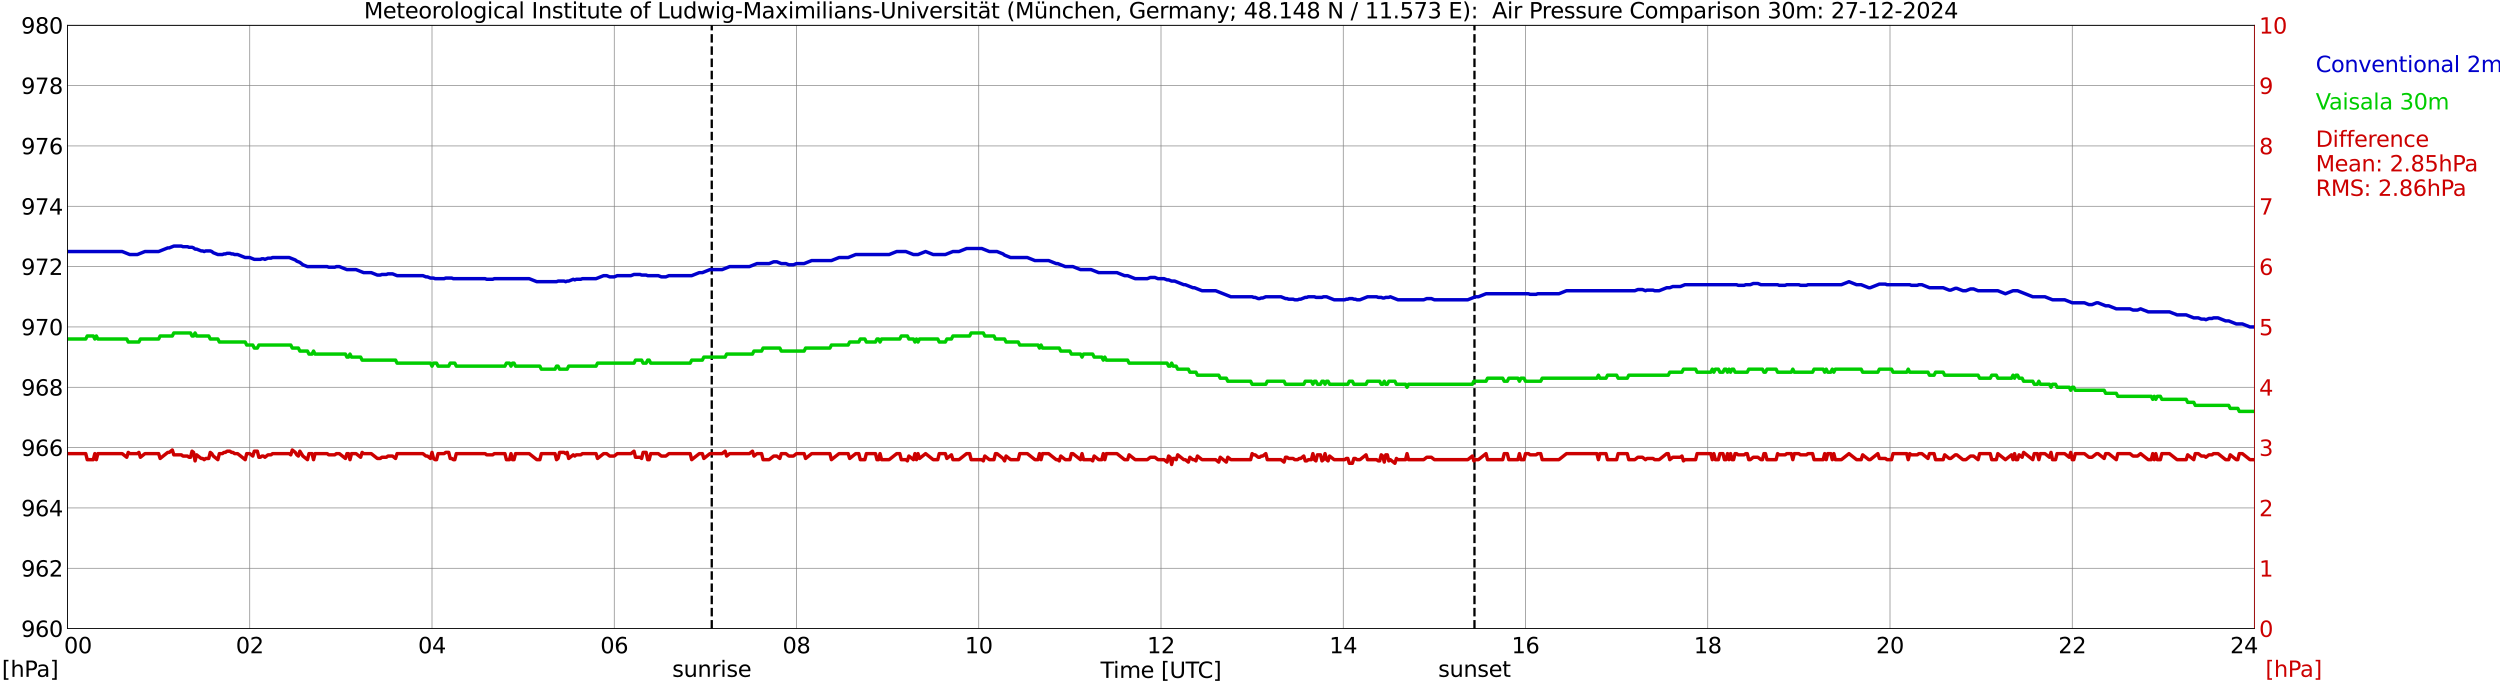 <?xml version="1.0" encoding="utf-8" standalone="no"?>
<!DOCTYPE svg PUBLIC "-//W3C//DTD SVG 1.1//EN"
  "http://www.w3.org/Graphics/SVG/1.1/DTD/svg11.dtd">
<svg xmlns:xlink="http://www.w3.org/1999/xlink" width="1085.4pt" height="296.64pt" viewBox="0 0 1085.4 296.64" xmlns="http://www.w3.org/2000/svg" version="1.1">
 <defs>
  <style type="text/css">*{stroke-linejoin: round; stroke-linecap: butt}</style>
 </defs>
 <g id="figure_1">
  <g id="patch_1">
   <path d="M 0 296.64 
L 1085.4 296.64 
L 1085.4 0 
L 0 0 
z
" style="fill: #ffffff"/>
  </g>
  <g id="axes_1">
   <g id="patch_2">
    <path d="M 29.306 272.909 
L 978.814 272.909 
L 978.814 10.976 
L 29.306 10.976 
z
" style="fill: #ffffff"/>
   </g>
   <g id="patch_3">
    <path d="M 978.814 272.909 
L 978.814 272.909 
L 978.814 10.976 
L 978.814 10.976 
z
" clip-path="url(#p8b92a3d46a)" style="fill: #d3d3d3; opacity: 0.25; stroke: #d3d3d3; stroke-linejoin: miter"/>
   </g>
   <g id="matplotlib.axis_1">
    <g id="xtick_1">
     <g id="line2d_1">
      <path d="M 29.306 272.909 
L 29.306 10.976 
" clip-path="url(#p8b92a3d46a)" style="fill: none; stroke: #808080; stroke-width: 0.3; stroke-linecap: square"/>
     </g>
     <g id="line2d_2"/>
     <g id="text_1">
      <!--    00 -->
      <g transform="translate(18.733 283.627) scale(0.095 -0.095)">
       <defs>
        <path id="DejaVuSans-20" transform="scale(0.016)"/>
        <path id="DejaVuSans-30" d="M 2034 4250 
Q 1547 4250 1301 3770 
Q 1056 3291 1056 2328 
Q 1056 1369 1301 889 
Q 1547 409 2034 409 
Q 2525 409 2770 889 
Q 3016 1369 3016 2328 
Q 3016 3291 2770 3770 
Q 2525 4250 2034 4250 
z
M 2034 4750 
Q 2819 4750 3233 4129 
Q 3647 3509 3647 2328 
Q 3647 1150 3233 529 
Q 2819 -91 2034 -91 
Q 1250 -91 836 529 
Q 422 1150 422 2328 
Q 422 3509 836 4129 
Q 1250 4750 2034 4750 
z
" transform="scale(0.016)"/>
       </defs>
       <use xlink:href="#DejaVuSans-20"/>
       <use xlink:href="#DejaVuSans-20" transform="translate(31.787 0)"/>
       <use xlink:href="#DejaVuSans-20" transform="translate(63.574 0)"/>
       <use xlink:href="#DejaVuSans-30" transform="translate(95.361 0)"/>
       <use xlink:href="#DejaVuSans-30" transform="translate(158.984 0)"/>
      </g>
     </g>
    </g>
    <g id="xtick_2">
     <g id="line2d_3">
      <path d="M 108.431 272.909 
L 108.431 10.976 
" clip-path="url(#p8b92a3d46a)" style="fill: none; stroke: #808080; stroke-width: 0.3; stroke-linecap: square"/>
     </g>
     <g id="line2d_4"/>
     <g id="text_2">
      <!-- 02 -->
      <g transform="translate(102.387 283.627) scale(0.095 -0.095)">
       <defs>
        <path id="DejaVuSans-32" d="M 1228 531 
L 3431 531 
L 3431 0 
L 469 0 
L 469 531 
Q 828 903 1448 1529 
Q 2069 2156 2228 2338 
Q 2531 2678 2651 2914 
Q 2772 3150 2772 3378 
Q 2772 3750 2511 3984 
Q 2250 4219 1831 4219 
Q 1534 4219 1204 4116 
Q 875 4013 500 3803 
L 500 4441 
Q 881 4594 1212 4672 
Q 1544 4750 1819 4750 
Q 2544 4750 2975 4387 
Q 3406 4025 3406 3419 
Q 3406 3131 3298 2873 
Q 3191 2616 2906 2266 
Q 2828 2175 2409 1742 
Q 1991 1309 1228 531 
z
" transform="scale(0.016)"/>
       </defs>
       <use xlink:href="#DejaVuSans-30"/>
       <use xlink:href="#DejaVuSans-32" transform="translate(63.623 0)"/>
      </g>
     </g>
    </g>
    <g id="xtick_3">
     <g id="line2d_5">
      <path d="M 187.557 272.909 
L 187.557 10.976 
" clip-path="url(#p8b92a3d46a)" style="fill: none; stroke: #808080; stroke-width: 0.3; stroke-linecap: square"/>
     </g>
     <g id="line2d_6"/>
     <g id="text_3">
      <!-- 04 -->
      <g transform="translate(181.513 283.627) scale(0.095 -0.095)">
       <defs>
        <path id="DejaVuSans-34" d="M 2419 4116 
L 825 1625 
L 2419 1625 
L 2419 4116 
z
M 2253 4666 
L 3047 4666 
L 3047 1625 
L 3713 1625 
L 3713 1100 
L 3047 1100 
L 3047 0 
L 2419 0 
L 2419 1100 
L 313 1100 
L 313 1709 
L 2253 4666 
z
" transform="scale(0.016)"/>
       </defs>
       <use xlink:href="#DejaVuSans-30"/>
       <use xlink:href="#DejaVuSans-34" transform="translate(63.623 0)"/>
      </g>
     </g>
    </g>
    <g id="xtick_4">
     <g id="line2d_7">
      <path d="M 266.683 272.909 
L 266.683 10.976 
" clip-path="url(#p8b92a3d46a)" style="fill: none; stroke: #808080; stroke-width: 0.3; stroke-linecap: square"/>
     </g>
     <g id="line2d_8"/>
     <g id="text_4">
      <!-- 06 -->
      <g transform="translate(260.638 283.627) scale(0.095 -0.095)">
       <defs>
        <path id="DejaVuSans-36" d="M 2113 2584 
Q 1688 2584 1439 2293 
Q 1191 2003 1191 1497 
Q 1191 994 1439 701 
Q 1688 409 2113 409 
Q 2538 409 2786 701 
Q 3034 994 3034 1497 
Q 3034 2003 2786 2293 
Q 2538 2584 2113 2584 
z
M 3366 4563 
L 3366 3988 
Q 3128 4100 2886 4159 
Q 2644 4219 2406 4219 
Q 1781 4219 1451 3797 
Q 1122 3375 1075 2522 
Q 1259 2794 1537 2939 
Q 1816 3084 2150 3084 
Q 2853 3084 3261 2657 
Q 3669 2231 3669 1497 
Q 3669 778 3244 343 
Q 2819 -91 2113 -91 
Q 1303 -91 875 529 
Q 447 1150 447 2328 
Q 447 3434 972 4092 
Q 1497 4750 2381 4750 
Q 2619 4750 2861 4703 
Q 3103 4656 3366 4563 
z
" transform="scale(0.016)"/>
       </defs>
       <use xlink:href="#DejaVuSans-30"/>
       <use xlink:href="#DejaVuSans-36" transform="translate(63.623 0)"/>
      </g>
     </g>
    </g>
    <g id="xtick_5">
     <g id="line2d_9">
      <path d="M 345.808 272.909 
L 345.808 10.976 
" clip-path="url(#p8b92a3d46a)" style="fill: none; stroke: #808080; stroke-width: 0.3; stroke-linecap: square"/>
     </g>
     <g id="line2d_10"/>
     <g id="text_5">
      <!-- 08 -->
      <g transform="translate(339.764 283.627) scale(0.095 -0.095)">
       <defs>
        <path id="DejaVuSans-38" d="M 2034 2216 
Q 1584 2216 1326 1975 
Q 1069 1734 1069 1313 
Q 1069 891 1326 650 
Q 1584 409 2034 409 
Q 2484 409 2743 651 
Q 3003 894 3003 1313 
Q 3003 1734 2745 1975 
Q 2488 2216 2034 2216 
z
M 1403 2484 
Q 997 2584 770 2862 
Q 544 3141 544 3541 
Q 544 4100 942 4425 
Q 1341 4750 2034 4750 
Q 2731 4750 3128 4425 
Q 3525 4100 3525 3541 
Q 3525 3141 3298 2862 
Q 3072 2584 2669 2484 
Q 3125 2378 3379 2068 
Q 3634 1759 3634 1313 
Q 3634 634 3220 271 
Q 2806 -91 2034 -91 
Q 1263 -91 848 271 
Q 434 634 434 1313 
Q 434 1759 690 2068 
Q 947 2378 1403 2484 
z
M 1172 3481 
Q 1172 3119 1398 2916 
Q 1625 2713 2034 2713 
Q 2441 2713 2670 2916 
Q 2900 3119 2900 3481 
Q 2900 3844 2670 4047 
Q 2441 4250 2034 4250 
Q 1625 4250 1398 4047 
Q 1172 3844 1172 3481 
z
" transform="scale(0.016)"/>
       </defs>
       <use xlink:href="#DejaVuSans-30"/>
       <use xlink:href="#DejaVuSans-38" transform="translate(63.623 0)"/>
      </g>
     </g>
    </g>
    <g id="xtick_6">
     <g id="line2d_11">
      <path d="M 424.934 272.909 
L 424.934 10.976 
" clip-path="url(#p8b92a3d46a)" style="fill: none; stroke: #808080; stroke-width: 0.3; stroke-linecap: square"/>
     </g>
     <g id="line2d_12"/>
     <g id="text_6">
      <!-- 10 -->
      <g transform="translate(418.89 283.627) scale(0.095 -0.095)">
       <defs>
        <path id="DejaVuSans-31" d="M 794 531 
L 1825 531 
L 1825 4091 
L 703 3866 
L 703 4441 
L 1819 4666 
L 2450 4666 
L 2450 531 
L 3481 531 
L 3481 0 
L 794 0 
L 794 531 
z
" transform="scale(0.016)"/>
       </defs>
       <use xlink:href="#DejaVuSans-31"/>
       <use xlink:href="#DejaVuSans-30" transform="translate(63.623 0)"/>
      </g>
     </g>
    </g>
    <g id="xtick_7">
     <g id="line2d_13">
      <path d="M 504.06 272.909 
L 504.06 10.976 
" clip-path="url(#p8b92a3d46a)" style="fill: none; stroke: #808080; stroke-width: 0.3; stroke-linecap: square"/>
     </g>
     <g id="line2d_14"/>
     <g id="text_7">
      <!-- 12 -->
      <g transform="translate(498.015 283.627) scale(0.095 -0.095)">
       <use xlink:href="#DejaVuSans-31"/>
       <use xlink:href="#DejaVuSans-32" transform="translate(63.623 0)"/>
      </g>
     </g>
    </g>
    <g id="xtick_8">
     <g id="line2d_15">
      <path d="M 583.185 272.909 
L 583.185 10.976 
" clip-path="url(#p8b92a3d46a)" style="fill: none; stroke: #808080; stroke-width: 0.3; stroke-linecap: square"/>
     </g>
     <g id="line2d_16"/>
     <g id="text_8">
      <!-- 14 -->
      <g transform="translate(577.141 283.627) scale(0.095 -0.095)">
       <use xlink:href="#DejaVuSans-31"/>
       <use xlink:href="#DejaVuSans-34" transform="translate(63.623 0)"/>
      </g>
     </g>
    </g>
    <g id="xtick_9">
     <g id="line2d_17">
      <path d="M 662.311 272.909 
L 662.311 10.976 
" clip-path="url(#p8b92a3d46a)" style="fill: none; stroke: #808080; stroke-width: 0.3; stroke-linecap: square"/>
     </g>
     <g id="line2d_18"/>
     <g id="text_9">
      <!-- 16 -->
      <g transform="translate(656.267 283.627) scale(0.095 -0.095)">
       <use xlink:href="#DejaVuSans-31"/>
       <use xlink:href="#DejaVuSans-36" transform="translate(63.623 0)"/>
      </g>
     </g>
    </g>
    <g id="xtick_10">
     <g id="line2d_19">
      <path d="M 741.437 272.909 
L 741.437 10.976 
" clip-path="url(#p8b92a3d46a)" style="fill: none; stroke: #808080; stroke-width: 0.3; stroke-linecap: square"/>
     </g>
     <g id="line2d_20"/>
     <g id="text_10">
      <!-- 18 -->
      <g transform="translate(735.392 283.627) scale(0.095 -0.095)">
       <use xlink:href="#DejaVuSans-31"/>
       <use xlink:href="#DejaVuSans-38" transform="translate(63.623 0)"/>
      </g>
     </g>
    </g>
    <g id="xtick_11">
     <g id="line2d_21">
      <path d="M 820.562 272.909 
L 820.562 10.976 
" clip-path="url(#p8b92a3d46a)" style="fill: none; stroke: #808080; stroke-width: 0.3; stroke-linecap: square"/>
     </g>
     <g id="line2d_22"/>
     <g id="text_11">
      <!-- 20 -->
      <g transform="translate(814.518 283.627) scale(0.095 -0.095)">
       <use xlink:href="#DejaVuSans-32"/>
       <use xlink:href="#DejaVuSans-30" transform="translate(63.623 0)"/>
      </g>
     </g>
    </g>
    <g id="xtick_12">
     <g id="line2d_23">
      <path d="M 899.688 272.909 
L 899.688 10.976 
" clip-path="url(#p8b92a3d46a)" style="fill: none; stroke: #808080; stroke-width: 0.3; stroke-linecap: square"/>
     </g>
     <g id="line2d_24"/>
     <g id="text_12">
      <!-- 22 -->
      <g transform="translate(893.644 283.627) scale(0.095 -0.095)">
       <use xlink:href="#DejaVuSans-32"/>
       <use xlink:href="#DejaVuSans-32" transform="translate(63.623 0)"/>
      </g>
     </g>
    </g>
    <g id="xtick_13">
     <g id="line2d_25">
      <path d="M 978.814 272.909 
L 978.814 10.976 
" clip-path="url(#p8b92a3d46a)" style="fill: none; stroke: #808080; stroke-width: 0.3; stroke-linecap: square"/>
     </g>
     <g id="line2d_26"/>
     <g id="text_13">
      <!-- 24    -->
      <g transform="translate(968.241 283.627) scale(0.095 -0.095)">
       <use xlink:href="#DejaVuSans-32"/>
       <use xlink:href="#DejaVuSans-34" transform="translate(63.623 0)"/>
       <use xlink:href="#DejaVuSans-20" transform="translate(127.246 0)"/>
       <use xlink:href="#DejaVuSans-20" transform="translate(159.033 0)"/>
       <use xlink:href="#DejaVuSans-20" transform="translate(190.82 0)"/>
      </g>
     </g>
    </g>
    <g id="text_14">
     <!-- Time [UTC] -->
     <g transform="translate(477.806 294.322) scale(0.095 -0.095)">
      <defs>
       <path id="DejaVuSans-54" d="M -19 4666 
L 3928 4666 
L 3928 4134 
L 2272 4134 
L 2272 0 
L 1638 0 
L 1638 4134 
L -19 4134 
L -19 4666 
z
" transform="scale(0.016)"/>
       <path id="DejaVuSans-69" d="M 603 3500 
L 1178 3500 
L 1178 0 
L 603 0 
L 603 3500 
z
M 603 4863 
L 1178 4863 
L 1178 4134 
L 603 4134 
L 603 4863 
z
" transform="scale(0.016)"/>
       <path id="DejaVuSans-6d" d="M 3328 2828 
Q 3544 3216 3844 3400 
Q 4144 3584 4550 3584 
Q 5097 3584 5394 3201 
Q 5691 2819 5691 2113 
L 5691 0 
L 5113 0 
L 5113 2094 
Q 5113 2597 4934 2840 
Q 4756 3084 4391 3084 
Q 3944 3084 3684 2787 
Q 3425 2491 3425 1978 
L 3425 0 
L 2847 0 
L 2847 2094 
Q 2847 2600 2669 2842 
Q 2491 3084 2119 3084 
Q 1678 3084 1418 2786 
Q 1159 2488 1159 1978 
L 1159 0 
L 581 0 
L 581 3500 
L 1159 3500 
L 1159 2956 
Q 1356 3278 1631 3431 
Q 1906 3584 2284 3584 
Q 2666 3584 2933 3390 
Q 3200 3197 3328 2828 
z
" transform="scale(0.016)"/>
       <path id="DejaVuSans-65" d="M 3597 1894 
L 3597 1613 
L 953 1613 
Q 991 1019 1311 708 
Q 1631 397 2203 397 
Q 2534 397 2845 478 
Q 3156 559 3463 722 
L 3463 178 
Q 3153 47 2828 -22 
Q 2503 -91 2169 -91 
Q 1331 -91 842 396 
Q 353 884 353 1716 
Q 353 2575 817 3079 
Q 1281 3584 2069 3584 
Q 2775 3584 3186 3129 
Q 3597 2675 3597 1894 
z
M 3022 2063 
Q 3016 2534 2758 2815 
Q 2500 3097 2075 3097 
Q 1594 3097 1305 2825 
Q 1016 2553 972 2059 
L 3022 2063 
z
" transform="scale(0.016)"/>
       <path id="DejaVuSans-5b" d="M 550 4863 
L 1875 4863 
L 1875 4416 
L 1125 4416 
L 1125 -397 
L 1875 -397 
L 1875 -844 
L 550 -844 
L 550 4863 
z
" transform="scale(0.016)"/>
       <path id="DejaVuSans-55" d="M 556 4666 
L 1191 4666 
L 1191 1831 
Q 1191 1081 1462 751 
Q 1734 422 2344 422 
Q 2950 422 3222 751 
Q 3494 1081 3494 1831 
L 3494 4666 
L 4128 4666 
L 4128 1753 
Q 4128 841 3676 375 
Q 3225 -91 2344 -91 
Q 1459 -91 1007 375 
Q 556 841 556 1753 
L 556 4666 
z
" transform="scale(0.016)"/>
       <path id="DejaVuSans-43" d="M 4122 4306 
L 4122 3641 
Q 3803 3938 3442 4084 
Q 3081 4231 2675 4231 
Q 1875 4231 1450 3742 
Q 1025 3253 1025 2328 
Q 1025 1406 1450 917 
Q 1875 428 2675 428 
Q 3081 428 3442 575 
Q 3803 722 4122 1019 
L 4122 359 
Q 3791 134 3420 21 
Q 3050 -91 2638 -91 
Q 1578 -91 968 557 
Q 359 1206 359 2328 
Q 359 3453 968 4101 
Q 1578 4750 2638 4750 
Q 3056 4750 3426 4639 
Q 3797 4528 4122 4306 
z
" transform="scale(0.016)"/>
       <path id="DejaVuSans-5d" d="M 1947 4863 
L 1947 -844 
L 622 -844 
L 622 -397 
L 1369 -397 
L 1369 4416 
L 622 4416 
L 622 4863 
L 1947 4863 
z
" transform="scale(0.016)"/>
      </defs>
      <use xlink:href="#DejaVuSans-54"/>
      <use xlink:href="#DejaVuSans-69" transform="translate(57.959 0)"/>
      <use xlink:href="#DejaVuSans-6d" transform="translate(85.742 0)"/>
      <use xlink:href="#DejaVuSans-65" transform="translate(183.154 0)"/>
      <use xlink:href="#DejaVuSans-20" transform="translate(244.678 0)"/>
      <use xlink:href="#DejaVuSans-5b" transform="translate(276.465 0)"/>
      <use xlink:href="#DejaVuSans-55" transform="translate(315.479 0)"/>
      <use xlink:href="#DejaVuSans-54" transform="translate(388.672 0)"/>
      <use xlink:href="#DejaVuSans-43" transform="translate(443.881 0)"/>
      <use xlink:href="#DejaVuSans-5d" transform="translate(513.705 0)"/>
     </g>
    </g>
   </g>
   <g id="matplotlib.axis_2">
    <g id="ytick_1">
     <g id="line2d_27">
      <path d="M 29.306 272.909 
L 978.814 272.909 
" clip-path="url(#p8b92a3d46a)" style="fill: none; stroke: #808080; stroke-width: 0.3; stroke-linecap: square"/>
     </g>
     <g id="line2d_28"/>
     <g id="text_15">
      <!-- 960 -->
      <g transform="translate(9.173 276.518) scale(0.095 -0.095)">
       <defs>
        <path id="DejaVuSans-39" d="M 703 97 
L 703 672 
Q 941 559 1184 500 
Q 1428 441 1663 441 
Q 2288 441 2617 861 
Q 2947 1281 2994 2138 
Q 2813 1869 2534 1725 
Q 2256 1581 1919 1581 
Q 1219 1581 811 2004 
Q 403 2428 403 3163 
Q 403 3881 828 4315 
Q 1253 4750 1959 4750 
Q 2769 4750 3195 4129 
Q 3622 3509 3622 2328 
Q 3622 1225 3098 567 
Q 2575 -91 1691 -91 
Q 1453 -91 1209 -44 
Q 966 3 703 97 
z
M 1959 2075 
Q 2384 2075 2632 2365 
Q 2881 2656 2881 3163 
Q 2881 3666 2632 3958 
Q 2384 4250 1959 4250 
Q 1534 4250 1286 3958 
Q 1038 3666 1038 3163 
Q 1038 2656 1286 2365 
Q 1534 2075 1959 2075 
z
" transform="scale(0.016)"/>
       </defs>
       <use xlink:href="#DejaVuSans-39"/>
       <use xlink:href="#DejaVuSans-36" transform="translate(63.623 0)"/>
       <use xlink:href="#DejaVuSans-30" transform="translate(127.246 0)"/>
      </g>
     </g>
    </g>
    <g id="ytick_2">
     <g id="line2d_29">
      <path d="M 29.306 246.715 
L 978.814 246.715 
" clip-path="url(#p8b92a3d46a)" style="fill: none; stroke: #808080; stroke-width: 0.3; stroke-linecap: square"/>
     </g>
     <g id="line2d_30"/>
     <g id="text_16">
      <!-- 962 -->
      <g transform="translate(9.173 250.325) scale(0.095 -0.095)">
       <use xlink:href="#DejaVuSans-39"/>
       <use xlink:href="#DejaVuSans-36" transform="translate(63.623 0)"/>
       <use xlink:href="#DejaVuSans-32" transform="translate(127.246 0)"/>
      </g>
     </g>
    </g>
    <g id="ytick_3">
     <g id="line2d_31">
      <path d="M 29.306 220.522 
L 978.814 220.522 
" clip-path="url(#p8b92a3d46a)" style="fill: none; stroke: #808080; stroke-width: 0.3; stroke-linecap: square"/>
     </g>
     <g id="line2d_32"/>
     <g id="text_17">
      <!-- 964 -->
      <g transform="translate(9.173 224.131) scale(0.095 -0.095)">
       <use xlink:href="#DejaVuSans-39"/>
       <use xlink:href="#DejaVuSans-36" transform="translate(63.623 0)"/>
       <use xlink:href="#DejaVuSans-34" transform="translate(127.246 0)"/>
      </g>
     </g>
    </g>
    <g id="ytick_4">
     <g id="line2d_33">
      <path d="M 29.306 194.329 
L 978.814 194.329 
" clip-path="url(#p8b92a3d46a)" style="fill: none; stroke: #808080; stroke-width: 0.3; stroke-linecap: square"/>
     </g>
     <g id="line2d_34"/>
     <g id="text_18">
      <!-- 966 -->
      <g transform="translate(9.173 197.938) scale(0.095 -0.095)">
       <use xlink:href="#DejaVuSans-39"/>
       <use xlink:href="#DejaVuSans-36" transform="translate(63.623 0)"/>
       <use xlink:href="#DejaVuSans-36" transform="translate(127.246 0)"/>
      </g>
     </g>
    </g>
    <g id="ytick_5">
     <g id="line2d_35">
      <path d="M 29.306 168.136 
L 978.814 168.136 
" clip-path="url(#p8b92a3d46a)" style="fill: none; stroke: #808080; stroke-width: 0.3; stroke-linecap: square"/>
     </g>
     <g id="line2d_36"/>
     <g id="text_19">
      <!-- 968 -->
      <g transform="translate(9.173 171.745) scale(0.095 -0.095)">
       <use xlink:href="#DejaVuSans-39"/>
       <use xlink:href="#DejaVuSans-36" transform="translate(63.623 0)"/>
       <use xlink:href="#DejaVuSans-38" transform="translate(127.246 0)"/>
      </g>
     </g>
    </g>
    <g id="ytick_6">
     <g id="line2d_37">
      <path d="M 29.306 141.942 
L 978.814 141.942 
" clip-path="url(#p8b92a3d46a)" style="fill: none; stroke: #808080; stroke-width: 0.3; stroke-linecap: square"/>
     </g>
     <g id="line2d_38"/>
     <g id="text_20">
      <!-- 970 -->
      <g transform="translate(9.173 145.551) scale(0.095 -0.095)">
       <defs>
        <path id="DejaVuSans-37" d="M 525 4666 
L 3525 4666 
L 3525 4397 
L 1831 0 
L 1172 0 
L 2766 4134 
L 525 4134 
L 525 4666 
z
" transform="scale(0.016)"/>
       </defs>
       <use xlink:href="#DejaVuSans-39"/>
       <use xlink:href="#DejaVuSans-37" transform="translate(63.623 0)"/>
       <use xlink:href="#DejaVuSans-30" transform="translate(127.246 0)"/>
      </g>
     </g>
    </g>
    <g id="ytick_7">
     <g id="line2d_39">
      <path d="M 29.306 115.749 
L 978.814 115.749 
" clip-path="url(#p8b92a3d46a)" style="fill: none; stroke: #808080; stroke-width: 0.3; stroke-linecap: square"/>
     </g>
     <g id="line2d_40"/>
     <g id="text_21">
      <!-- 972 -->
      <g transform="translate(9.173 119.358) scale(0.095 -0.095)">
       <use xlink:href="#DejaVuSans-39"/>
       <use xlink:href="#DejaVuSans-37" transform="translate(63.623 0)"/>
       <use xlink:href="#DejaVuSans-32" transform="translate(127.246 0)"/>
      </g>
     </g>
    </g>
    <g id="ytick_8">
     <g id="line2d_41">
      <path d="M 29.306 89.556 
L 978.814 89.556 
" clip-path="url(#p8b92a3d46a)" style="fill: none; stroke: #808080; stroke-width: 0.3; stroke-linecap: square"/>
     </g>
     <g id="line2d_42"/>
     <g id="text_22">
      <!-- 974 -->
      <g transform="translate(9.173 93.165) scale(0.095 -0.095)">
       <use xlink:href="#DejaVuSans-39"/>
       <use xlink:href="#DejaVuSans-37" transform="translate(63.623 0)"/>
       <use xlink:href="#DejaVuSans-34" transform="translate(127.246 0)"/>
      </g>
     </g>
    </g>
    <g id="ytick_9">
     <g id="line2d_43">
      <path d="M 29.306 63.362 
L 978.814 63.362 
" clip-path="url(#p8b92a3d46a)" style="fill: none; stroke: #808080; stroke-width: 0.3; stroke-linecap: square"/>
     </g>
     <g id="line2d_44"/>
     <g id="text_23">
      <!-- 976 -->
      <g transform="translate(9.173 66.972) scale(0.095 -0.095)">
       <use xlink:href="#DejaVuSans-39"/>
       <use xlink:href="#DejaVuSans-37" transform="translate(63.623 0)"/>
       <use xlink:href="#DejaVuSans-36" transform="translate(127.246 0)"/>
      </g>
     </g>
    </g>
    <g id="ytick_10">
     <g id="line2d_45">
      <path d="M 29.306 37.169 
L 978.814 37.169 
" clip-path="url(#p8b92a3d46a)" style="fill: none; stroke: #808080; stroke-width: 0.3; stroke-linecap: square"/>
     </g>
     <g id="line2d_46"/>
     <g id="text_24">
      <!-- 978 -->
      <g transform="translate(9.173 40.778) scale(0.095 -0.095)">
       <use xlink:href="#DejaVuSans-39"/>
       <use xlink:href="#DejaVuSans-37" transform="translate(63.623 0)"/>
       <use xlink:href="#DejaVuSans-38" transform="translate(127.246 0)"/>
      </g>
     </g>
    </g>
    <g id="ytick_11">
     <g id="line2d_47">
      <path d="M 29.306 10.976 
L 978.814 10.976 
" clip-path="url(#p8b92a3d46a)" style="fill: none; stroke: #808080; stroke-width: 0.3; stroke-linecap: square"/>
     </g>
     <g id="line2d_48"/>
     <g id="text_25">
      <!-- 980 -->
      <g transform="translate(9.173 14.585) scale(0.095 -0.095)">
       <use xlink:href="#DejaVuSans-39"/>
       <use xlink:href="#DejaVuSans-38" transform="translate(63.623 0)"/>
       <use xlink:href="#DejaVuSans-30" transform="translate(127.246 0)"/>
      </g>
     </g>
    </g>
   </g>
   <g id="line2d_49">
    <path d="M 309.015 272.909 
L 309.015 10.976 
" clip-path="url(#p8b92a3d46a)" style="fill: none; stroke-dasharray: 3.7,1.6; stroke-dashoffset: 0; stroke: #000000"/>
   </g>
   <g id="line2d_50">
    <path d="M 640.156 272.909 
L 640.156 10.976 
" clip-path="url(#p8b92a3d46a)" style="fill: none; stroke-dasharray: 3.7,1.6; stroke-dashoffset: 0; stroke: #000000"/>
   </g>
   <g id="line2d_51">
    <path d="M 29.306 109.201 
L 53.043 109.201 
L 56.34 110.51 
L 59.637 110.51 
L 62.934 109.201 
L 68.869 109.201 
L 72.825 107.629 
L 73.484 107.629 
L 75.462 106.843 
L 78.759 106.843 
L 79.419 107.105 
L 81.397 107.105 
L 82.056 107.367 
L 83.375 107.367 
L 84.034 107.629 
L 84.694 108.153 
L 85.353 108.153 
L 87.331 108.939 
L 87.991 108.939 
L 88.65 109.201 
L 89.309 108.939 
L 91.288 108.939 
L 91.947 109.201 
L 92.606 109.724 
L 94.584 110.51 
L 96.563 110.51 
L 97.222 110.248 
L 97.881 110.248 
L 98.541 109.986 
L 99.86 109.986 
L 100.519 110.248 
L 101.178 110.248 
L 101.838 110.51 
L 103.156 110.51 
L 106.453 111.82 
L 108.431 111.82 
L 110.41 112.606 
L 113.047 112.606 
L 113.707 112.344 
L 114.366 112.344 
L 115.025 112.606 
L 116.344 112.082 
L 117.663 112.082 
L 118.322 111.82 
L 125.575 111.82 
L 128.213 112.868 
L 128.872 113.392 
L 130.191 113.915 
L 131.51 114.963 
L 133.488 115.749 
L 142.06 115.749 
L 142.719 116.011 
L 145.357 116.011 
L 146.016 115.749 
L 147.335 115.749 
L 150.632 117.059 
L 154.588 117.059 
L 157.885 118.368 
L 161.182 118.368 
L 163.819 119.416 
L 165.138 119.416 
L 165.798 119.154 
L 167.776 119.154 
L 168.435 118.892 
L 170.413 118.892 
L 172.391 119.678 
L 183.601 119.678 
L 184.92 120.202 
L 185.579 120.202 
L 186.898 120.726 
L 188.216 120.726 
L 188.876 120.988 
L 192.832 120.988 
L 193.492 120.726 
L 196.129 120.726 
L 196.788 120.988 
L 210.635 120.988 
L 211.295 121.25 
L 213.932 121.25 
L 214.592 120.988 
L 229.757 120.988 
L 233.054 122.297 
L 241.626 122.297 
L 242.286 122.035 
L 244.923 122.035 
L 245.583 122.297 
L 246.242 122.035 
L 246.901 122.035 
L 248.88 121.25 
L 249.539 121.511 
L 250.198 121.25 
L 252.176 121.25 
L 252.836 120.988 
L 258.77 120.988 
L 262.067 119.678 
L 263.386 119.678 
L 264.705 120.202 
L 266.683 120.202 
L 268.002 119.678 
L 273.936 119.678 
L 275.255 119.154 
L 277.892 119.154 
L 278.552 119.416 
L 280.53 119.416 
L 281.189 119.678 
L 285.805 119.678 
L 287.124 120.202 
L 289.102 120.202 
L 290.42 119.678 
L 300.311 119.678 
L 303.608 118.368 
L 304.927 118.368 
L 308.224 117.059 
L 313.499 117.059 
L 316.796 115.749 
L 325.368 115.749 
L 328.665 114.439 
L 333.94 114.439 
L 335.918 113.653 
L 337.236 113.653 
L 339.215 114.439 
L 341.193 114.439 
L 342.512 114.963 
L 344.49 114.963 
L 345.808 114.439 
L 349.105 114.439 
L 352.402 113.13 
L 360.974 113.13 
L 364.271 111.82 
L 368.227 111.82 
L 371.524 110.51 
L 386.031 110.51 
L 389.328 109.201 
L 393.284 109.201 
L 396.581 110.51 
L 398.559 110.51 
L 401.856 109.201 
L 405.153 110.51 
L 410.428 110.51 
L 413.725 109.201 
L 416.362 109.201 
L 419.659 107.891 
L 426.253 107.891 
L 429.55 109.201 
L 432.847 109.201 
L 435.484 110.248 
L 436.144 110.772 
L 438.781 111.82 
L 446.034 111.82 
L 449.331 113.13 
L 455.266 113.13 
L 458.563 114.439 
L 459.222 114.439 
L 462.519 115.749 
L 465.816 115.749 
L 469.113 117.059 
L 473.728 117.059 
L 477.025 118.368 
L 484.938 118.368 
L 488.235 119.678 
L 489.553 119.678 
L 492.85 120.988 
L 498.125 120.988 
L 499.444 120.464 
L 501.422 120.464 
L 502.741 120.988 
L 505.379 120.988 
L 506.697 121.511 
L 507.357 121.511 
L 508.675 122.035 
L 509.994 122.035 
L 513.95 123.607 
L 514.61 123.607 
L 517.907 124.917 
L 518.566 124.917 
L 521.863 126.226 
L 527.797 126.226 
L 534.391 128.846 
L 543.623 128.846 
L 544.282 129.108 
L 544.941 129.108 
L 546.26 129.631 
L 546.919 129.631 
L 547.579 129.369 
L 548.238 129.369 
L 549.557 128.846 
L 556.151 128.846 
L 558.129 129.631 
L 558.788 129.631 
L 559.448 129.893 
L 561.426 129.893 
L 562.085 130.155 
L 563.404 130.155 
L 564.063 129.893 
L 564.723 129.893 
L 566.701 129.108 
L 567.36 129.108 
L 568.02 128.846 
L 570.657 128.846 
L 571.317 129.108 
L 573.954 129.108 
L 574.613 128.846 
L 575.932 128.846 
L 579.229 130.155 
L 583.845 130.155 
L 584.504 129.893 
L 585.164 129.893 
L 585.823 129.631 
L 587.142 129.631 
L 587.801 129.893 
L 588.46 129.893 
L 589.12 130.155 
L 590.439 130.155 
L 593.736 128.846 
L 597.692 128.846 
L 598.351 129.108 
L 599.67 129.108 
L 600.329 129.369 
L 600.989 129.369 
L 601.648 129.108 
L 602.967 129.108 
L 603.626 128.846 
L 606.923 130.155 
L 618.133 130.155 
L 619.451 129.631 
L 621.429 129.631 
L 622.748 130.155 
L 637.255 130.155 
L 640.552 128.846 
L 641.87 128.846 
L 645.167 127.536 
L 663.63 127.536 
L 664.289 127.798 
L 666.927 127.798 
L 667.586 127.536 
L 676.817 127.536 
L 680.114 126.226 
L 709.786 126.226 
L 711.105 125.702 
L 713.083 125.702 
L 714.402 126.226 
L 715.062 125.964 
L 717.699 125.964 
L 718.358 126.226 
L 720.337 126.226 
L 723.633 124.917 
L 724.952 124.917 
L 726.271 124.393 
L 729.568 124.393 
L 731.546 123.607 
L 753.965 123.607 
L 754.624 123.869 
L 757.262 123.869 
L 757.921 123.607 
L 759.899 123.607 
L 761.218 123.083 
L 763.196 123.083 
L 764.515 123.607 
L 771.768 123.607 
L 772.428 123.869 
L 775.065 123.869 
L 775.725 123.607 
L 781 123.607 
L 781.659 123.869 
L 784.296 123.869 
L 784.956 123.607 
L 799.462 123.607 
L 802.759 122.297 
L 806.056 123.607 
L 808.034 123.607 
L 811.331 124.917 
L 811.99 124.917 
L 815.947 123.345 
L 818.584 123.345 
L 819.244 123.607 
L 829.134 123.607 
L 829.794 123.869 
L 832.431 123.869 
L 833.091 123.607 
L 834.409 123.607 
L 837.706 124.917 
L 843.641 124.917 
L 846.278 125.964 
L 846.938 125.964 
L 848.916 125.179 
L 849.575 125.179 
L 852.213 126.226 
L 853.531 126.226 
L 855.51 125.44 
L 856.828 125.44 
L 858.806 126.226 
L 867.378 126.226 
L 870.675 127.536 
L 873.972 126.226 
L 875.95 126.226 
L 882.544 128.846 
L 887.819 128.846 
L 891.116 130.155 
L 896.391 130.155 
L 899.688 131.465 
L 904.963 131.465 
L 906.941 132.251 
L 908.26 132.251 
L 910.238 131.465 
L 910.898 131.465 
L 914.194 132.775 
L 915.513 132.775 
L 918.81 134.084 
L 924.745 134.084 
L 926.063 134.608 
L 928.041 134.608 
L 929.36 134.084 
L 932.657 135.394 
L 941.888 135.394 
L 945.185 136.704 
L 949.142 136.704 
L 952.438 138.013 
L 954.417 138.013 
L 955.735 138.537 
L 957.054 138.537 
L 957.714 138.799 
L 959.032 138.275 
L 960.351 138.275 
L 961.01 138.013 
L 962.989 138.013 
L 966.285 139.323 
L 967.604 139.323 
L 970.901 140.633 
L 973.539 140.633 
L 976.836 141.942 
L 978.154 141.942 
L 978.154 141.942 
" clip-path="url(#p8b92a3d46a)" style="fill: none; stroke: #0000cc; stroke-width: 1.5; stroke-linecap: square"/>
   </g>
   <g id="line2d_52">
    <path d="M 29.306 147.181 
L 37.218 147.181 
L 37.878 145.871 
L 40.515 145.871 
L 41.175 147.181 
L 41.834 145.871 
L 42.493 147.181 
L 55.022 147.181 
L 55.681 148.491 
L 60.297 148.491 
L 60.956 147.181 
L 68.869 147.181 
L 69.528 145.871 
L 74.803 145.871 
L 75.462 144.562 
L 82.716 144.562 
L 83.375 145.871 
L 84.034 145.871 
L 84.694 144.562 
L 85.353 145.871 
L 90.628 145.871 
L 91.288 147.181 
L 94.584 147.181 
L 95.244 148.491 
L 106.453 148.491 
L 107.113 149.8 
L 109.75 149.8 
L 110.41 151.11 
L 111.728 151.11 
L 112.388 149.8 
L 126.235 149.8 
L 126.894 151.11 
L 129.532 151.11 
L 130.191 152.42 
L 133.488 152.42 
L 134.147 153.729 
L 135.466 153.729 
L 136.125 152.42 
L 136.785 153.729 
L 149.972 153.729 
L 150.632 155.039 
L 151.291 155.039 
L 151.951 153.729 
L 152.61 155.039 
L 156.566 155.039 
L 157.226 156.349 
L 171.732 156.349 
L 172.391 157.658 
L 186.898 157.658 
L 187.557 158.968 
L 188.216 157.658 
L 189.535 157.658 
L 190.195 158.968 
L 194.81 158.968 
L 195.47 157.658 
L 197.448 157.658 
L 198.107 158.968 
L 219.207 158.968 
L 219.867 157.658 
L 221.186 157.658 
L 221.845 158.968 
L 222.504 157.658 
L 223.164 157.658 
L 223.823 158.968 
L 234.373 158.968 
L 235.033 160.278 
L 240.967 160.278 
L 241.626 158.968 
L 242.286 158.968 
L 242.945 160.278 
L 246.242 160.278 
L 246.901 158.968 
L 258.77 158.968 
L 259.43 157.658 
L 275.255 157.658 
L 275.914 156.349 
L 278.552 156.349 
L 279.211 157.658 
L 280.53 157.658 
L 281.189 156.349 
L 281.849 156.349 
L 282.508 157.658 
L 299.652 157.658 
L 300.311 156.349 
L 304.927 156.349 
L 305.586 155.039 
L 314.818 155.039 
L 315.477 153.729 
L 326.686 153.729 
L 327.346 152.42 
L 330.643 152.42 
L 331.302 151.11 
L 338.555 151.11 
L 339.215 152.42 
L 349.105 152.42 
L 349.765 151.11 
L 360.315 151.11 
L 360.974 149.8 
L 368.227 149.8 
L 368.887 148.491 
L 372.843 148.491 
L 373.502 147.181 
L 375.481 147.181 
L 376.14 148.491 
L 380.096 148.491 
L 380.756 147.181 
L 381.415 147.181 
L 382.074 148.491 
L 382.734 147.181 
L 390.646 147.181 
L 391.306 145.871 
L 393.943 145.871 
L 394.603 147.181 
L 396.581 147.181 
L 397.24 148.491 
L 397.899 147.181 
L 398.559 148.491 
L 399.218 147.181 
L 407.131 147.181 
L 407.79 148.491 
L 410.428 148.491 
L 411.087 147.181 
L 413.065 147.181 
L 413.725 145.871 
L 420.978 145.871 
L 421.637 144.562 
L 426.912 144.562 
L 427.572 145.871 
L 431.528 145.871 
L 432.187 147.181 
L 436.144 147.181 
L 436.803 148.491 
L 442.078 148.491 
L 442.737 149.8 
L 450.65 149.8 
L 451.309 151.11 
L 451.969 149.8 
L 452.628 151.11 
L 459.881 151.11 
L 460.541 152.42 
L 464.497 152.42 
L 465.156 153.729 
L 469.113 153.729 
L 469.772 155.039 
L 470.431 153.729 
L 474.388 153.729 
L 475.047 155.039 
L 478.344 155.039 
L 479.003 156.349 
L 479.663 155.039 
L 480.322 156.349 
L 489.553 156.349 
L 490.213 157.658 
L 506.697 157.658 
L 507.357 158.968 
L 508.016 158.968 
L 508.675 157.658 
L 509.335 158.968 
L 510.654 158.968 
L 511.313 160.278 
L 515.929 160.278 
L 516.588 161.587 
L 519.226 161.587 
L 519.885 162.897 
L 529.116 162.897 
L 529.776 164.207 
L 532.413 164.207 
L 533.073 165.516 
L 542.963 165.516 
L 543.623 166.826 
L 549.557 166.826 
L 550.216 165.516 
L 557.47 165.516 
L 558.129 166.826 
L 566.042 166.826 
L 566.701 165.516 
L 569.338 165.516 
L 569.998 166.826 
L 570.657 165.516 
L 571.317 165.516 
L 571.976 166.826 
L 573.295 166.826 
L 573.954 165.516 
L 574.613 165.516 
L 575.273 166.826 
L 575.932 165.516 
L 576.592 165.516 
L 577.251 166.826 
L 585.164 166.826 
L 585.823 165.516 
L 587.142 165.516 
L 587.801 166.826 
L 593.076 166.826 
L 593.736 165.516 
L 599.011 165.516 
L 599.67 166.826 
L 600.329 166.826 
L 600.989 165.516 
L 601.648 166.826 
L 602.307 166.826 
L 602.967 165.516 
L 605.604 165.516 
L 606.264 166.826 
L 610.22 166.826 
L 610.879 168.136 
L 611.539 166.826 
L 639.233 166.826 
L 639.892 165.516 
L 645.167 165.516 
L 645.827 164.207 
L 652.42 164.207 
L 653.08 165.516 
L 654.399 165.516 
L 655.058 164.207 
L 659.014 164.207 
L 659.674 165.516 
L 660.333 164.207 
L 661.652 164.207 
L 662.311 165.516 
L 668.905 165.516 
L 669.564 164.207 
L 693.302 164.207 
L 693.961 162.897 
L 694.621 164.207 
L 697.258 164.207 
L 697.918 162.897 
L 701.874 162.897 
L 702.533 164.207 
L 706.49 164.207 
L 707.149 162.897 
L 724.293 162.897 
L 724.952 161.587 
L 730.227 161.587 
L 730.887 160.278 
L 736.162 160.278 
L 736.821 161.587 
L 742.756 161.587 
L 743.415 160.278 
L 744.074 161.587 
L 744.734 160.278 
L 746.052 160.278 
L 746.712 161.587 
L 748.031 161.587 
L 748.69 160.278 
L 749.349 160.278 
L 750.009 161.587 
L 750.668 160.278 
L 751.327 161.587 
L 751.987 160.278 
L 752.646 160.278 
L 753.306 161.587 
L 758.581 161.587 
L 759.24 160.278 
L 765.174 160.278 
L 765.834 161.587 
L 766.493 161.587 
L 767.153 160.278 
L 771.109 160.278 
L 771.768 161.587 
L 777.703 161.587 
L 778.362 160.278 
L 779.021 161.587 
L 786.934 161.587 
L 787.593 160.278 
L 791.55 160.278 
L 792.209 161.587 
L 792.868 160.278 
L 793.528 161.587 
L 794.847 161.587 
L 795.506 160.278 
L 796.165 161.587 
L 796.825 160.278 
L 808.034 160.278 
L 808.694 161.587 
L 815.287 161.587 
L 815.947 160.278 
L 821.222 160.278 
L 821.881 161.587 
L 827.816 161.587 
L 828.475 160.278 
L 829.134 161.587 
L 837.047 161.587 
L 837.706 162.897 
L 839.684 162.897 
L 840.344 161.587 
L 843.641 161.587 
L 844.3 162.897 
L 858.806 162.897 
L 859.466 164.207 
L 864.082 164.207 
L 864.741 162.897 
L 866.719 162.897 
L 867.378 164.207 
L 873.313 164.207 
L 873.972 162.897 
L 874.632 164.207 
L 875.291 162.897 
L 875.95 162.897 
L 876.61 164.207 
L 877.929 164.207 
L 878.588 165.516 
L 882.544 165.516 
L 883.204 166.826 
L 884.522 166.826 
L 885.182 165.516 
L 885.841 166.826 
L 889.797 166.826 
L 890.457 168.136 
L 891.116 166.826 
L 892.435 166.826 
L 893.094 168.136 
L 898.369 168.136 
L 899.029 169.445 
L 899.688 168.136 
L 900.347 168.136 
L 901.007 169.445 
L 913.535 169.445 
L 914.194 170.755 
L 918.81 170.755 
L 919.469 172.065 
L 933.976 172.065 
L 934.635 173.374 
L 935.295 172.065 
L 935.954 173.374 
L 936.613 172.065 
L 937.932 172.065 
L 938.592 173.374 
L 949.142 173.374 
L 949.801 174.684 
L 952.438 174.684 
L 953.098 175.994 
L 967.604 175.994 
L 968.264 177.303 
L 971.561 177.303 
L 972.22 178.613 
L 978.154 178.613 
L 978.154 178.613 
" clip-path="url(#p8b92a3d46a)" style="fill: none; stroke: #00cc00; stroke-width: 1.5; stroke-linecap: square"/>
   </g>
   <g id="patch_4">
    <path d="M 29.306 272.909 
L 29.306 10.976 
" style="fill: none; stroke: #000000; stroke-width: 0.3; stroke-linejoin: miter; stroke-linecap: square"/>
   </g>
   <g id="patch_5">
    <path d="M 978.814 272.909 
L 978.814 10.976 
" style="fill: none; stroke: #000000; stroke-width: 0.3; stroke-linejoin: miter; stroke-linecap: square"/>
   </g>
   <g id="patch_6">
    <path d="M 29.306 272.909 
L 978.814 272.909 
" style="fill: none; stroke: #000000; stroke-width: 0.3; stroke-linejoin: miter; stroke-linecap: square"/>
   </g>
   <g id="patch_7">
    <path d="M 29.306 10.976 
L 978.814 10.976 
" style="fill: none; stroke: #000000; stroke-width: 0.3; stroke-linejoin: miter; stroke-linecap: square"/>
   </g>
   <g id="text_26">
    <!-- sunrise -->
    <g transform="translate(291.85 293.863) scale(0.095 -0.095)">
     <defs>
      <path id="DejaVuSans-73" d="M 2834 3397 
L 2834 2853 
Q 2591 2978 2328 3040 
Q 2066 3103 1784 3103 
Q 1356 3103 1142 2972 
Q 928 2841 928 2578 
Q 928 2378 1081 2264 
Q 1234 2150 1697 2047 
L 1894 2003 
Q 2506 1872 2764 1633 
Q 3022 1394 3022 966 
Q 3022 478 2636 193 
Q 2250 -91 1575 -91 
Q 1294 -91 989 -36 
Q 684 19 347 128 
L 347 722 
Q 666 556 975 473 
Q 1284 391 1588 391 
Q 1994 391 2212 530 
Q 2431 669 2431 922 
Q 2431 1156 2273 1281 
Q 2116 1406 1581 1522 
L 1381 1569 
Q 847 1681 609 1914 
Q 372 2147 372 2553 
Q 372 3047 722 3315 
Q 1072 3584 1716 3584 
Q 2034 3584 2315 3537 
Q 2597 3491 2834 3397 
z
" transform="scale(0.016)"/>
      <path id="DejaVuSans-75" d="M 544 1381 
L 544 3500 
L 1119 3500 
L 1119 1403 
Q 1119 906 1312 657 
Q 1506 409 1894 409 
Q 2359 409 2629 706 
Q 2900 1003 2900 1516 
L 2900 3500 
L 3475 3500 
L 3475 0 
L 2900 0 
L 2900 538 
Q 2691 219 2414 64 
Q 2138 -91 1772 -91 
Q 1169 -91 856 284 
Q 544 659 544 1381 
z
M 1991 3584 
L 1991 3584 
z
" transform="scale(0.016)"/>
      <path id="DejaVuSans-6e" d="M 3513 2113 
L 3513 0 
L 2938 0 
L 2938 2094 
Q 2938 2591 2744 2837 
Q 2550 3084 2163 3084 
Q 1697 3084 1428 2787 
Q 1159 2491 1159 1978 
L 1159 0 
L 581 0 
L 581 3500 
L 1159 3500 
L 1159 2956 
Q 1366 3272 1645 3428 
Q 1925 3584 2291 3584 
Q 2894 3584 3203 3211 
Q 3513 2838 3513 2113 
z
" transform="scale(0.016)"/>
      <path id="DejaVuSans-72" d="M 2631 2963 
Q 2534 3019 2420 3045 
Q 2306 3072 2169 3072 
Q 1681 3072 1420 2755 
Q 1159 2438 1159 1844 
L 1159 0 
L 581 0 
L 581 3500 
L 1159 3500 
L 1159 2956 
Q 1341 3275 1631 3429 
Q 1922 3584 2338 3584 
Q 2397 3584 2469 3576 
Q 2541 3569 2628 3553 
L 2631 2963 
z
" transform="scale(0.016)"/>
     </defs>
     <use xlink:href="#DejaVuSans-73"/>
     <use xlink:href="#DejaVuSans-75" transform="translate(52.1 0)"/>
     <use xlink:href="#DejaVuSans-6e" transform="translate(115.479 0)"/>
     <use xlink:href="#DejaVuSans-72" transform="translate(178.857 0)"/>
     <use xlink:href="#DejaVuSans-69" transform="translate(219.971 0)"/>
     <use xlink:href="#DejaVuSans-73" transform="translate(247.754 0)"/>
     <use xlink:href="#DejaVuSans-65" transform="translate(299.854 0)"/>
    </g>
   </g>
   <g id="text_27">
    <!-- sunset -->
    <g transform="translate(624.401 293.863) scale(0.095 -0.095)">
     <defs>
      <path id="DejaVuSans-74" d="M 1172 4494 
L 1172 3500 
L 2356 3500 
L 2356 3053 
L 1172 3053 
L 1172 1153 
Q 1172 725 1289 603 
Q 1406 481 1766 481 
L 2356 481 
L 2356 0 
L 1766 0 
Q 1100 0 847 248 
Q 594 497 594 1153 
L 594 3053 
L 172 3053 
L 172 3500 
L 594 3500 
L 594 4494 
L 1172 4494 
z
" transform="scale(0.016)"/>
     </defs>
     <use xlink:href="#DejaVuSans-73"/>
     <use xlink:href="#DejaVuSans-75" transform="translate(52.1 0)"/>
     <use xlink:href="#DejaVuSans-6e" transform="translate(115.479 0)"/>
     <use xlink:href="#DejaVuSans-73" transform="translate(178.857 0)"/>
     <use xlink:href="#DejaVuSans-65" transform="translate(230.957 0)"/>
     <use xlink:href="#DejaVuSans-74" transform="translate(292.48 0)"/>
    </g>
   </g>
   <g id="text_28">
    <!-- [hPa] -->
    <g transform="translate(0.821 293.863) scale(0.095 -0.095)">
     <defs>
      <path id="DejaVuSans-68" d="M 3513 2113 
L 3513 0 
L 2938 0 
L 2938 2094 
Q 2938 2591 2744 2837 
Q 2550 3084 2163 3084 
Q 1697 3084 1428 2787 
Q 1159 2491 1159 1978 
L 1159 0 
L 581 0 
L 581 4863 
L 1159 4863 
L 1159 2956 
Q 1366 3272 1645 3428 
Q 1925 3584 2291 3584 
Q 2894 3584 3203 3211 
Q 3513 2838 3513 2113 
z
" transform="scale(0.016)"/>
      <path id="DejaVuSans-50" d="M 1259 4147 
L 1259 2394 
L 2053 2394 
Q 2494 2394 2734 2622 
Q 2975 2850 2975 3272 
Q 2975 3691 2734 3919 
Q 2494 4147 2053 4147 
L 1259 4147 
z
M 628 4666 
L 2053 4666 
Q 2838 4666 3239 4311 
Q 3641 3956 3641 3272 
Q 3641 2581 3239 2228 
Q 2838 1875 2053 1875 
L 1259 1875 
L 1259 0 
L 628 0 
L 628 4666 
z
" transform="scale(0.016)"/>
      <path id="DejaVuSans-61" d="M 2194 1759 
Q 1497 1759 1228 1600 
Q 959 1441 959 1056 
Q 959 750 1161 570 
Q 1363 391 1709 391 
Q 2188 391 2477 730 
Q 2766 1069 2766 1631 
L 2766 1759 
L 2194 1759 
z
M 3341 1997 
L 3341 0 
L 2766 0 
L 2766 531 
Q 2569 213 2275 61 
Q 1981 -91 1556 -91 
Q 1019 -91 701 211 
Q 384 513 384 1019 
Q 384 1609 779 1909 
Q 1175 2209 1959 2209 
L 2766 2209 
L 2766 2266 
Q 2766 2663 2505 2880 
Q 2244 3097 1772 3097 
Q 1472 3097 1187 3025 
Q 903 2953 641 2809 
L 641 3341 
Q 956 3463 1253 3523 
Q 1550 3584 1831 3584 
Q 2591 3584 2966 3190 
Q 3341 2797 3341 1997 
z
" transform="scale(0.016)"/>
     </defs>
     <use xlink:href="#DejaVuSans-5b"/>
     <use xlink:href="#DejaVuSans-68" transform="translate(39.014 0)"/>
     <use xlink:href="#DejaVuSans-50" transform="translate(102.393 0)"/>
     <use xlink:href="#DejaVuSans-61" transform="translate(158.195 0)"/>
     <use xlink:href="#DejaVuSans-5d" transform="translate(219.475 0)"/>
    </g>
   </g>
   <g id="text_29">
    <!-- Conventional 2m -->
    <g style="fill: #0000cc" transform="translate(1005.4 31.291) scale(0.095 -0.095)">
     <defs>
      <path id="DejaVuSans-6f" d="M 1959 3097 
Q 1497 3097 1228 2736 
Q 959 2375 959 1747 
Q 959 1119 1226 758 
Q 1494 397 1959 397 
Q 2419 397 2687 759 
Q 2956 1122 2956 1747 
Q 2956 2369 2687 2733 
Q 2419 3097 1959 3097 
z
M 1959 3584 
Q 2709 3584 3137 3096 
Q 3566 2609 3566 1747 
Q 3566 888 3137 398 
Q 2709 -91 1959 -91 
Q 1206 -91 779 398 
Q 353 888 353 1747 
Q 353 2609 779 3096 
Q 1206 3584 1959 3584 
z
" transform="scale(0.016)"/>
      <path id="DejaVuSans-76" d="M 191 3500 
L 800 3500 
L 1894 563 
L 2988 3500 
L 3597 3500 
L 2284 0 
L 1503 0 
L 191 3500 
z
" transform="scale(0.016)"/>
      <path id="DejaVuSans-6c" d="M 603 4863 
L 1178 4863 
L 1178 0 
L 603 0 
L 603 4863 
z
" transform="scale(0.016)"/>
     </defs>
     <use xlink:href="#DejaVuSans-43"/>
     <use xlink:href="#DejaVuSans-6f" transform="translate(69.824 0)"/>
     <use xlink:href="#DejaVuSans-6e" transform="translate(131.006 0)"/>
     <use xlink:href="#DejaVuSans-76" transform="translate(194.385 0)"/>
     <use xlink:href="#DejaVuSans-65" transform="translate(253.564 0)"/>
     <use xlink:href="#DejaVuSans-6e" transform="translate(315.088 0)"/>
     <use xlink:href="#DejaVuSans-74" transform="translate(378.467 0)"/>
     <use xlink:href="#DejaVuSans-69" transform="translate(417.676 0)"/>
     <use xlink:href="#DejaVuSans-6f" transform="translate(445.459 0)"/>
     <use xlink:href="#DejaVuSans-6e" transform="translate(506.641 0)"/>
     <use xlink:href="#DejaVuSans-61" transform="translate(570.02 0)"/>
     <use xlink:href="#DejaVuSans-6c" transform="translate(631.299 0)"/>
     <use xlink:href="#DejaVuSans-20" transform="translate(659.082 0)"/>
     <use xlink:href="#DejaVuSans-32" transform="translate(690.869 0)"/>
     <use xlink:href="#DejaVuSans-6d" transform="translate(754.492 0)"/>
    </g>
   </g>
   <g id="text_30">
    <!-- Vaisala 30m -->
    <g style="fill: #00cc00" transform="translate(1005.4 47.531) scale(0.095 -0.095)">
     <defs>
      <path id="DejaVuSans-56" d="M 1831 0 
L 50 4666 
L 709 4666 
L 2188 738 
L 3669 4666 
L 4325 4666 
L 2547 0 
L 1831 0 
z
" transform="scale(0.016)"/>
      <path id="DejaVuSans-33" d="M 2597 2516 
Q 3050 2419 3304 2112 
Q 3559 1806 3559 1356 
Q 3559 666 3084 287 
Q 2609 -91 1734 -91 
Q 1441 -91 1130 -33 
Q 819 25 488 141 
L 488 750 
Q 750 597 1062 519 
Q 1375 441 1716 441 
Q 2309 441 2620 675 
Q 2931 909 2931 1356 
Q 2931 1769 2642 2001 
Q 2353 2234 1838 2234 
L 1294 2234 
L 1294 2753 
L 1863 2753 
Q 2328 2753 2575 2939 
Q 2822 3125 2822 3475 
Q 2822 3834 2567 4026 
Q 2313 4219 1838 4219 
Q 1578 4219 1281 4162 
Q 984 4106 628 3988 
L 628 4550 
Q 988 4650 1302 4700 
Q 1616 4750 1894 4750 
Q 2613 4750 3031 4423 
Q 3450 4097 3450 3541 
Q 3450 3153 3228 2886 
Q 3006 2619 2597 2516 
z
" transform="scale(0.016)"/>
     </defs>
     <use xlink:href="#DejaVuSans-56"/>
     <use xlink:href="#DejaVuSans-61" transform="translate(60.658 0)"/>
     <use xlink:href="#DejaVuSans-69" transform="translate(121.938 0)"/>
     <use xlink:href="#DejaVuSans-73" transform="translate(149.721 0)"/>
     <use xlink:href="#DejaVuSans-61" transform="translate(201.82 0)"/>
     <use xlink:href="#DejaVuSans-6c" transform="translate(263.1 0)"/>
     <use xlink:href="#DejaVuSans-61" transform="translate(290.883 0)"/>
     <use xlink:href="#DejaVuSans-20" transform="translate(352.162 0)"/>
     <use xlink:href="#DejaVuSans-33" transform="translate(383.949 0)"/>
     <use xlink:href="#DejaVuSans-30" transform="translate(447.572 0)"/>
     <use xlink:href="#DejaVuSans-6d" transform="translate(511.195 0)"/>
    </g>
   </g>
   <g id="text_31">
    <!-- Difference -->
    <g style="fill: #cc0000" transform="translate(1005.4 63.771) scale(0.095 -0.095)">
     <defs>
      <path id="DejaVuSans-44" d="M 1259 4147 
L 1259 519 
L 2022 519 
Q 2988 519 3436 956 
Q 3884 1394 3884 2338 
Q 3884 3275 3436 3711 
Q 2988 4147 2022 4147 
L 1259 4147 
z
M 628 4666 
L 1925 4666 
Q 3281 4666 3915 4102 
Q 4550 3538 4550 2338 
Q 4550 1131 3912 565 
Q 3275 0 1925 0 
L 628 0 
L 628 4666 
z
" transform="scale(0.016)"/>
      <path id="DejaVuSans-66" d="M 2375 4863 
L 2375 4384 
L 1825 4384 
Q 1516 4384 1395 4259 
Q 1275 4134 1275 3809 
L 1275 3500 
L 2222 3500 
L 2222 3053 
L 1275 3053 
L 1275 0 
L 697 0 
L 697 3053 
L 147 3053 
L 147 3500 
L 697 3500 
L 697 3744 
Q 697 4328 969 4595 
Q 1241 4863 1831 4863 
L 2375 4863 
z
" transform="scale(0.016)"/>
      <path id="DejaVuSans-63" d="M 3122 3366 
L 3122 2828 
Q 2878 2963 2633 3030 
Q 2388 3097 2138 3097 
Q 1578 3097 1268 2742 
Q 959 2388 959 1747 
Q 959 1106 1268 751 
Q 1578 397 2138 397 
Q 2388 397 2633 464 
Q 2878 531 3122 666 
L 3122 134 
Q 2881 22 2623 -34 
Q 2366 -91 2075 -91 
Q 1284 -91 818 406 
Q 353 903 353 1747 
Q 353 2603 823 3093 
Q 1294 3584 2113 3584 
Q 2378 3584 2631 3529 
Q 2884 3475 3122 3366 
z
" transform="scale(0.016)"/>
     </defs>
     <use xlink:href="#DejaVuSans-44"/>
     <use xlink:href="#DejaVuSans-69" transform="translate(77.002 0)"/>
     <use xlink:href="#DejaVuSans-66" transform="translate(104.785 0)"/>
     <use xlink:href="#DejaVuSans-66" transform="translate(139.99 0)"/>
     <use xlink:href="#DejaVuSans-65" transform="translate(175.195 0)"/>
     <use xlink:href="#DejaVuSans-72" transform="translate(236.719 0)"/>
     <use xlink:href="#DejaVuSans-65" transform="translate(275.582 0)"/>
     <use xlink:href="#DejaVuSans-6e" transform="translate(337.105 0)"/>
     <use xlink:href="#DejaVuSans-63" transform="translate(400.484 0)"/>
     <use xlink:href="#DejaVuSans-65" transform="translate(455.465 0)"/>
    </g>
    <!-- Mean: 2.85hPa -->
    <g style="fill: #cc0000" transform="translate(1005.4 74.408) scale(0.095 -0.095)">
     <defs>
      <path id="DejaVuSans-4d" d="M 628 4666 
L 1569 4666 
L 2759 1491 
L 3956 4666 
L 4897 4666 
L 4897 0 
L 4281 0 
L 4281 4097 
L 3078 897 
L 2444 897 
L 1241 4097 
L 1241 0 
L 628 0 
L 628 4666 
z
" transform="scale(0.016)"/>
      <path id="DejaVuSans-3a" d="M 750 794 
L 1409 794 
L 1409 0 
L 750 0 
L 750 794 
z
M 750 3309 
L 1409 3309 
L 1409 2516 
L 750 2516 
L 750 3309 
z
" transform="scale(0.016)"/>
      <path id="DejaVuSans-2e" d="M 684 794 
L 1344 794 
L 1344 0 
L 684 0 
L 684 794 
z
" transform="scale(0.016)"/>
      <path id="DejaVuSans-35" d="M 691 4666 
L 3169 4666 
L 3169 4134 
L 1269 4134 
L 1269 2991 
Q 1406 3038 1543 3061 
Q 1681 3084 1819 3084 
Q 2600 3084 3056 2656 
Q 3513 2228 3513 1497 
Q 3513 744 3044 326 
Q 2575 -91 1722 -91 
Q 1428 -91 1123 -41 
Q 819 9 494 109 
L 494 744 
Q 775 591 1075 516 
Q 1375 441 1709 441 
Q 2250 441 2565 725 
Q 2881 1009 2881 1497 
Q 2881 1984 2565 2268 
Q 2250 2553 1709 2553 
Q 1456 2553 1204 2497 
Q 953 2441 691 2322 
L 691 4666 
z
" transform="scale(0.016)"/>
     </defs>
     <use xlink:href="#DejaVuSans-4d"/>
     <use xlink:href="#DejaVuSans-65" transform="translate(86.279 0)"/>
     <use xlink:href="#DejaVuSans-61" transform="translate(147.803 0)"/>
     <use xlink:href="#DejaVuSans-6e" transform="translate(209.082 0)"/>
     <use xlink:href="#DejaVuSans-3a" transform="translate(272.461 0)"/>
     <use xlink:href="#DejaVuSans-20" transform="translate(306.152 0)"/>
     <use xlink:href="#DejaVuSans-32" transform="translate(337.939 0)"/>
     <use xlink:href="#DejaVuSans-2e" transform="translate(401.562 0)"/>
     <use xlink:href="#DejaVuSans-38" transform="translate(433.35 0)"/>
     <use xlink:href="#DejaVuSans-35" transform="translate(496.973 0)"/>
     <use xlink:href="#DejaVuSans-68" transform="translate(560.596 0)"/>
     <use xlink:href="#DejaVuSans-50" transform="translate(623.975 0)"/>
     <use xlink:href="#DejaVuSans-61" transform="translate(679.777 0)"/>
    </g>
    <!-- RMS: 2.86hPa -->
    <g style="fill: #cc0000" transform="translate(1005.4 85.046) scale(0.095 -0.095)">
     <defs>
      <path id="DejaVuSans-52" d="M 2841 2188 
Q 3044 2119 3236 1894 
Q 3428 1669 3622 1275 
L 4263 0 
L 3584 0 
L 2988 1197 
Q 2756 1666 2539 1819 
Q 2322 1972 1947 1972 
L 1259 1972 
L 1259 0 
L 628 0 
L 628 4666 
L 2053 4666 
Q 2853 4666 3247 4331 
Q 3641 3997 3641 3322 
Q 3641 2881 3436 2590 
Q 3231 2300 2841 2188 
z
M 1259 4147 
L 1259 2491 
L 2053 2491 
Q 2509 2491 2742 2702 
Q 2975 2913 2975 3322 
Q 2975 3731 2742 3939 
Q 2509 4147 2053 4147 
L 1259 4147 
z
" transform="scale(0.016)"/>
      <path id="DejaVuSans-53" d="M 3425 4513 
L 3425 3897 
Q 3066 4069 2747 4153 
Q 2428 4238 2131 4238 
Q 1616 4238 1336 4038 
Q 1056 3838 1056 3469 
Q 1056 3159 1242 3001 
Q 1428 2844 1947 2747 
L 2328 2669 
Q 3034 2534 3370 2195 
Q 3706 1856 3706 1288 
Q 3706 609 3251 259 
Q 2797 -91 1919 -91 
Q 1588 -91 1214 -16 
Q 841 59 441 206 
L 441 856 
Q 825 641 1194 531 
Q 1563 422 1919 422 
Q 2459 422 2753 634 
Q 3047 847 3047 1241 
Q 3047 1584 2836 1778 
Q 2625 1972 2144 2069 
L 1759 2144 
Q 1053 2284 737 2584 
Q 422 2884 422 3419 
Q 422 4038 858 4394 
Q 1294 4750 2059 4750 
Q 2388 4750 2728 4690 
Q 3069 4631 3425 4513 
z
" transform="scale(0.016)"/>
     </defs>
     <use xlink:href="#DejaVuSans-52"/>
     <use xlink:href="#DejaVuSans-4d" transform="translate(69.482 0)"/>
     <use xlink:href="#DejaVuSans-53" transform="translate(155.762 0)"/>
     <use xlink:href="#DejaVuSans-3a" transform="translate(219.238 0)"/>
     <use xlink:href="#DejaVuSans-20" transform="translate(252.93 0)"/>
     <use xlink:href="#DejaVuSans-32" transform="translate(284.717 0)"/>
     <use xlink:href="#DejaVuSans-2e" transform="translate(348.34 0)"/>
     <use xlink:href="#DejaVuSans-38" transform="translate(380.127 0)"/>
     <use xlink:href="#DejaVuSans-36" transform="translate(443.75 0)"/>
     <use xlink:href="#DejaVuSans-68" transform="translate(507.373 0)"/>
     <use xlink:href="#DejaVuSans-50" transform="translate(570.752 0)"/>
     <use xlink:href="#DejaVuSans-61" transform="translate(626.555 0)"/>
    </g>
   </g>
   <g id="text_32">
    <!-- Meteorological Institute of Ludwig-Maximilians-Universität (München, Germany; 48.148 N / 11.573 E):  Air Pressure Comparison 30m: 27-12-2024 -->
    <g transform="translate(158.02 7.976) scale(0.095 -0.095)">
     <defs>
      <path id="DejaVuSans-67" d="M 2906 1791 
Q 2906 2416 2648 2759 
Q 2391 3103 1925 3103 
Q 1463 3103 1205 2759 
Q 947 2416 947 1791 
Q 947 1169 1205 825 
Q 1463 481 1925 481 
Q 2391 481 2648 825 
Q 2906 1169 2906 1791 
z
M 3481 434 
Q 3481 -459 3084 -895 
Q 2688 -1331 1869 -1331 
Q 1566 -1331 1297 -1286 
Q 1028 -1241 775 -1147 
L 775 -588 
Q 1028 -725 1275 -790 
Q 1522 -856 1778 -856 
Q 2344 -856 2625 -561 
Q 2906 -266 2906 331 
L 2906 616 
Q 2728 306 2450 153 
Q 2172 0 1784 0 
Q 1141 0 747 490 
Q 353 981 353 1791 
Q 353 2603 747 3093 
Q 1141 3584 1784 3584 
Q 2172 3584 2450 3431 
Q 2728 3278 2906 2969 
L 2906 3500 
L 3481 3500 
L 3481 434 
z
" transform="scale(0.016)"/>
      <path id="DejaVuSans-49" d="M 628 4666 
L 1259 4666 
L 1259 0 
L 628 0 
L 628 4666 
z
" transform="scale(0.016)"/>
      <path id="DejaVuSans-4c" d="M 628 4666 
L 1259 4666 
L 1259 531 
L 3531 531 
L 3531 0 
L 628 0 
L 628 4666 
z
" transform="scale(0.016)"/>
      <path id="DejaVuSans-64" d="M 2906 2969 
L 2906 4863 
L 3481 4863 
L 3481 0 
L 2906 0 
L 2906 525 
Q 2725 213 2448 61 
Q 2172 -91 1784 -91 
Q 1150 -91 751 415 
Q 353 922 353 1747 
Q 353 2572 751 3078 
Q 1150 3584 1784 3584 
Q 2172 3584 2448 3432 
Q 2725 3281 2906 2969 
z
M 947 1747 
Q 947 1113 1208 752 
Q 1469 391 1925 391 
Q 2381 391 2643 752 
Q 2906 1113 2906 1747 
Q 2906 2381 2643 2742 
Q 2381 3103 1925 3103 
Q 1469 3103 1208 2742 
Q 947 2381 947 1747 
z
" transform="scale(0.016)"/>
      <path id="DejaVuSans-77" d="M 269 3500 
L 844 3500 
L 1563 769 
L 2278 3500 
L 2956 3500 
L 3675 769 
L 4391 3500 
L 4966 3500 
L 4050 0 
L 3372 0 
L 2619 2869 
L 1863 0 
L 1184 0 
L 269 3500 
z
" transform="scale(0.016)"/>
      <path id="DejaVuSans-2d" d="M 313 2009 
L 1997 2009 
L 1997 1497 
L 313 1497 
L 313 2009 
z
" transform="scale(0.016)"/>
      <path id="DejaVuSans-78" d="M 3513 3500 
L 2247 1797 
L 3578 0 
L 2900 0 
L 1881 1375 
L 863 0 
L 184 0 
L 1544 1831 
L 300 3500 
L 978 3500 
L 1906 2253 
L 2834 3500 
L 3513 3500 
z
" transform="scale(0.016)"/>
      <path id="DejaVuSans-e4" d="M 2194 1759 
Q 1497 1759 1228 1600 
Q 959 1441 959 1056 
Q 959 750 1161 570 
Q 1363 391 1709 391 
Q 2188 391 2477 730 
Q 2766 1069 2766 1631 
L 2766 1759 
L 2194 1759 
z
M 3341 1997 
L 3341 0 
L 2766 0 
L 2766 531 
Q 2569 213 2275 61 
Q 1981 -91 1556 -91 
Q 1019 -91 701 211 
Q 384 513 384 1019 
Q 384 1609 779 1909 
Q 1175 2209 1959 2209 
L 2766 2209 
L 2766 2266 
Q 2766 2663 2505 2880 
Q 2244 3097 1772 3097 
Q 1472 3097 1187 3025 
Q 903 2953 641 2809 
L 641 3341 
Q 956 3463 1253 3523 
Q 1550 3584 1831 3584 
Q 2591 3584 2966 3190 
Q 3341 2797 3341 1997 
z
M 2150 4850 
L 2784 4850 
L 2784 4219 
L 2150 4219 
L 2150 4850 
z
M 928 4850 
L 1562 4850 
L 1562 4219 
L 928 4219 
L 928 4850 
z
" transform="scale(0.016)"/>
      <path id="DejaVuSans-28" d="M 1984 4856 
Q 1566 4138 1362 3434 
Q 1159 2731 1159 2009 
Q 1159 1288 1364 580 
Q 1569 -128 1984 -844 
L 1484 -844 
Q 1016 -109 783 600 
Q 550 1309 550 2009 
Q 550 2706 781 3412 
Q 1013 4119 1484 4856 
L 1984 4856 
z
" transform="scale(0.016)"/>
      <path id="DejaVuSans-fc" d="M 544 1381 
L 544 3500 
L 1119 3500 
L 1119 1403 
Q 1119 906 1312 657 
Q 1506 409 1894 409 
Q 2359 409 2629 706 
Q 2900 1003 2900 1516 
L 2900 3500 
L 3475 3500 
L 3475 0 
L 2900 0 
L 2900 538 
Q 2691 219 2414 64 
Q 2138 -91 1772 -91 
Q 1169 -91 856 284 
Q 544 659 544 1381 
z
M 1991 3584 
L 1991 3584 
z
M 2278 4850 
L 2912 4850 
L 2912 4219 
L 2278 4219 
L 2278 4850 
z
M 1056 4850 
L 1690 4850 
L 1690 4219 
L 1056 4219 
L 1056 4850 
z
" transform="scale(0.016)"/>
      <path id="DejaVuSans-2c" d="M 750 794 
L 1409 794 
L 1409 256 
L 897 -744 
L 494 -744 
L 750 256 
L 750 794 
z
" transform="scale(0.016)"/>
      <path id="DejaVuSans-47" d="M 3809 666 
L 3809 1919 
L 2778 1919 
L 2778 2438 
L 4434 2438 
L 4434 434 
Q 4069 175 3628 42 
Q 3188 -91 2688 -91 
Q 1594 -91 976 548 
Q 359 1188 359 2328 
Q 359 3472 976 4111 
Q 1594 4750 2688 4750 
Q 3144 4750 3555 4637 
Q 3966 4525 4313 4306 
L 4313 3634 
Q 3963 3931 3569 4081 
Q 3175 4231 2741 4231 
Q 1884 4231 1454 3753 
Q 1025 3275 1025 2328 
Q 1025 1384 1454 906 
Q 1884 428 2741 428 
Q 3075 428 3337 486 
Q 3600 544 3809 666 
z
" transform="scale(0.016)"/>
      <path id="DejaVuSans-79" d="M 2059 -325 
Q 1816 -950 1584 -1140 
Q 1353 -1331 966 -1331 
L 506 -1331 
L 506 -850 
L 844 -850 
Q 1081 -850 1212 -737 
Q 1344 -625 1503 -206 
L 1606 56 
L 191 3500 
L 800 3500 
L 1894 763 
L 2988 3500 
L 3597 3500 
L 2059 -325 
z
" transform="scale(0.016)"/>
      <path id="DejaVuSans-3b" d="M 750 3309 
L 1409 3309 
L 1409 2516 
L 750 2516 
L 750 3309 
z
M 750 794 
L 1409 794 
L 1409 256 
L 897 -744 
L 494 -744 
L 750 256 
L 750 794 
z
" transform="scale(0.016)"/>
      <path id="DejaVuSans-4e" d="M 628 4666 
L 1478 4666 
L 3547 763 
L 3547 4666 
L 4159 4666 
L 4159 0 
L 3309 0 
L 1241 3903 
L 1241 0 
L 628 0 
L 628 4666 
z
" transform="scale(0.016)"/>
      <path id="DejaVuSans-2f" d="M 1625 4666 
L 2156 4666 
L 531 -594 
L 0 -594 
L 1625 4666 
z
" transform="scale(0.016)"/>
      <path id="DejaVuSans-45" d="M 628 4666 
L 3578 4666 
L 3578 4134 
L 1259 4134 
L 1259 2753 
L 3481 2753 
L 3481 2222 
L 1259 2222 
L 1259 531 
L 3634 531 
L 3634 0 
L 628 0 
L 628 4666 
z
" transform="scale(0.016)"/>
      <path id="DejaVuSans-29" d="M 513 4856 
L 1013 4856 
Q 1481 4119 1714 3412 
Q 1947 2706 1947 2009 
Q 1947 1309 1714 600 
Q 1481 -109 1013 -844 
L 513 -844 
Q 928 -128 1133 580 
Q 1338 1288 1338 2009 
Q 1338 2731 1133 3434 
Q 928 4138 513 4856 
z
" transform="scale(0.016)"/>
      <path id="DejaVuSans-41" d="M 2188 4044 
L 1331 1722 
L 3047 1722 
L 2188 4044 
z
M 1831 4666 
L 2547 4666 
L 4325 0 
L 3669 0 
L 3244 1197 
L 1141 1197 
L 716 0 
L 50 0 
L 1831 4666 
z
" transform="scale(0.016)"/>
      <path id="DejaVuSans-70" d="M 1159 525 
L 1159 -1331 
L 581 -1331 
L 581 3500 
L 1159 3500 
L 1159 2969 
Q 1341 3281 1617 3432 
Q 1894 3584 2278 3584 
Q 2916 3584 3314 3078 
Q 3713 2572 3713 1747 
Q 3713 922 3314 415 
Q 2916 -91 2278 -91 
Q 1894 -91 1617 61 
Q 1341 213 1159 525 
z
M 3116 1747 
Q 3116 2381 2855 2742 
Q 2594 3103 2138 3103 
Q 1681 3103 1420 2742 
Q 1159 2381 1159 1747 
Q 1159 1113 1420 752 
Q 1681 391 2138 391 
Q 2594 391 2855 752 
Q 3116 1113 3116 1747 
z
" transform="scale(0.016)"/>
     </defs>
     <use xlink:href="#DejaVuSans-4d"/>
     <use xlink:href="#DejaVuSans-65" transform="translate(86.279 0)"/>
     <use xlink:href="#DejaVuSans-74" transform="translate(147.803 0)"/>
     <use xlink:href="#DejaVuSans-65" transform="translate(187.012 0)"/>
     <use xlink:href="#DejaVuSans-6f" transform="translate(248.535 0)"/>
     <use xlink:href="#DejaVuSans-72" transform="translate(309.717 0)"/>
     <use xlink:href="#DejaVuSans-6f" transform="translate(348.58 0)"/>
     <use xlink:href="#DejaVuSans-6c" transform="translate(409.762 0)"/>
     <use xlink:href="#DejaVuSans-6f" transform="translate(437.545 0)"/>
     <use xlink:href="#DejaVuSans-67" transform="translate(498.727 0)"/>
     <use xlink:href="#DejaVuSans-69" transform="translate(562.203 0)"/>
     <use xlink:href="#DejaVuSans-63" transform="translate(589.986 0)"/>
     <use xlink:href="#DejaVuSans-61" transform="translate(644.967 0)"/>
     <use xlink:href="#DejaVuSans-6c" transform="translate(706.246 0)"/>
     <use xlink:href="#DejaVuSans-20" transform="translate(734.029 0)"/>
     <use xlink:href="#DejaVuSans-49" transform="translate(765.816 0)"/>
     <use xlink:href="#DejaVuSans-6e" transform="translate(795.309 0)"/>
     <use xlink:href="#DejaVuSans-73" transform="translate(858.688 0)"/>
     <use xlink:href="#DejaVuSans-74" transform="translate(910.787 0)"/>
     <use xlink:href="#DejaVuSans-69" transform="translate(949.996 0)"/>
     <use xlink:href="#DejaVuSans-74" transform="translate(977.779 0)"/>
     <use xlink:href="#DejaVuSans-75" transform="translate(1016.988 0)"/>
     <use xlink:href="#DejaVuSans-74" transform="translate(1080.367 0)"/>
     <use xlink:href="#DejaVuSans-65" transform="translate(1119.576 0)"/>
     <use xlink:href="#DejaVuSans-20" transform="translate(1181.1 0)"/>
     <use xlink:href="#DejaVuSans-6f" transform="translate(1212.887 0)"/>
     <use xlink:href="#DejaVuSans-66" transform="translate(1274.068 0)"/>
     <use xlink:href="#DejaVuSans-20" transform="translate(1309.273 0)"/>
     <use xlink:href="#DejaVuSans-4c" transform="translate(1341.061 0)"/>
     <use xlink:href="#DejaVuSans-75" transform="translate(1395.023 0)"/>
     <use xlink:href="#DejaVuSans-64" transform="translate(1458.402 0)"/>
     <use xlink:href="#DejaVuSans-77" transform="translate(1521.879 0)"/>
     <use xlink:href="#DejaVuSans-69" transform="translate(1603.666 0)"/>
     <use xlink:href="#DejaVuSans-67" transform="translate(1631.449 0)"/>
     <use xlink:href="#DejaVuSans-2d" transform="translate(1694.926 0)"/>
     <use xlink:href="#DejaVuSans-4d" transform="translate(1731.01 0)"/>
     <use xlink:href="#DejaVuSans-61" transform="translate(1817.289 0)"/>
     <use xlink:href="#DejaVuSans-78" transform="translate(1878.568 0)"/>
     <use xlink:href="#DejaVuSans-69" transform="translate(1937.748 0)"/>
     <use xlink:href="#DejaVuSans-6d" transform="translate(1965.531 0)"/>
     <use xlink:href="#DejaVuSans-69" transform="translate(2062.943 0)"/>
     <use xlink:href="#DejaVuSans-6c" transform="translate(2090.727 0)"/>
     <use xlink:href="#DejaVuSans-69" transform="translate(2118.51 0)"/>
     <use xlink:href="#DejaVuSans-61" transform="translate(2146.293 0)"/>
     <use xlink:href="#DejaVuSans-6e" transform="translate(2207.572 0)"/>
     <use xlink:href="#DejaVuSans-73" transform="translate(2270.951 0)"/>
     <use xlink:href="#DejaVuSans-2d" transform="translate(2323.051 0)"/>
     <use xlink:href="#DejaVuSans-55" transform="translate(2359.135 0)"/>
     <use xlink:href="#DejaVuSans-6e" transform="translate(2432.328 0)"/>
     <use xlink:href="#DejaVuSans-69" transform="translate(2495.707 0)"/>
     <use xlink:href="#DejaVuSans-76" transform="translate(2523.49 0)"/>
     <use xlink:href="#DejaVuSans-65" transform="translate(2582.67 0)"/>
     <use xlink:href="#DejaVuSans-72" transform="translate(2644.193 0)"/>
     <use xlink:href="#DejaVuSans-73" transform="translate(2685.307 0)"/>
     <use xlink:href="#DejaVuSans-69" transform="translate(2737.406 0)"/>
     <use xlink:href="#DejaVuSans-74" transform="translate(2765.189 0)"/>
     <use xlink:href="#DejaVuSans-e4" transform="translate(2804.398 0)"/>
     <use xlink:href="#DejaVuSans-74" transform="translate(2865.678 0)"/>
     <use xlink:href="#DejaVuSans-20" transform="translate(2904.887 0)"/>
     <use xlink:href="#DejaVuSans-28" transform="translate(2936.674 0)"/>
     <use xlink:href="#DejaVuSans-4d" transform="translate(2975.688 0)"/>
     <use xlink:href="#DejaVuSans-fc" transform="translate(3061.967 0)"/>
     <use xlink:href="#DejaVuSans-6e" transform="translate(3125.346 0)"/>
     <use xlink:href="#DejaVuSans-63" transform="translate(3188.725 0)"/>
     <use xlink:href="#DejaVuSans-68" transform="translate(3243.705 0)"/>
     <use xlink:href="#DejaVuSans-65" transform="translate(3307.084 0)"/>
     <use xlink:href="#DejaVuSans-6e" transform="translate(3368.607 0)"/>
     <use xlink:href="#DejaVuSans-2c" transform="translate(3431.986 0)"/>
     <use xlink:href="#DejaVuSans-20" transform="translate(3463.773 0)"/>
     <use xlink:href="#DejaVuSans-47" transform="translate(3495.561 0)"/>
     <use xlink:href="#DejaVuSans-65" transform="translate(3573.051 0)"/>
     <use xlink:href="#DejaVuSans-72" transform="translate(3634.574 0)"/>
     <use xlink:href="#DejaVuSans-6d" transform="translate(3673.938 0)"/>
     <use xlink:href="#DejaVuSans-61" transform="translate(3771.35 0)"/>
     <use xlink:href="#DejaVuSans-6e" transform="translate(3832.629 0)"/>
     <use xlink:href="#DejaVuSans-79" transform="translate(3896.008 0)"/>
     <use xlink:href="#DejaVuSans-3b" transform="translate(3955.188 0)"/>
     <use xlink:href="#DejaVuSans-20" transform="translate(3988.879 0)"/>
     <use xlink:href="#DejaVuSans-34" transform="translate(4020.666 0)"/>
     <use xlink:href="#DejaVuSans-38" transform="translate(4084.289 0)"/>
     <use xlink:href="#DejaVuSans-2e" transform="translate(4147.912 0)"/>
     <use xlink:href="#DejaVuSans-31" transform="translate(4179.699 0)"/>
     <use xlink:href="#DejaVuSans-34" transform="translate(4243.322 0)"/>
     <use xlink:href="#DejaVuSans-38" transform="translate(4306.945 0)"/>
     <use xlink:href="#DejaVuSans-20" transform="translate(4370.568 0)"/>
     <use xlink:href="#DejaVuSans-4e" transform="translate(4402.355 0)"/>
     <use xlink:href="#DejaVuSans-20" transform="translate(4477.16 0)"/>
     <use xlink:href="#DejaVuSans-2f" transform="translate(4508.947 0)"/>
     <use xlink:href="#DejaVuSans-20" transform="translate(4542.639 0)"/>
     <use xlink:href="#DejaVuSans-31" transform="translate(4574.426 0)"/>
     <use xlink:href="#DejaVuSans-31" transform="translate(4638.049 0)"/>
     <use xlink:href="#DejaVuSans-2e" transform="translate(4701.672 0)"/>
     <use xlink:href="#DejaVuSans-35" transform="translate(4733.459 0)"/>
     <use xlink:href="#DejaVuSans-37" transform="translate(4797.082 0)"/>
     <use xlink:href="#DejaVuSans-33" transform="translate(4860.705 0)"/>
     <use xlink:href="#DejaVuSans-20" transform="translate(4924.328 0)"/>
     <use xlink:href="#DejaVuSans-45" transform="translate(4956.115 0)"/>
     <use xlink:href="#DejaVuSans-29" transform="translate(5019.299 0)"/>
     <use xlink:href="#DejaVuSans-3a" transform="translate(5058.312 0)"/>
     <use xlink:href="#DejaVuSans-20" transform="translate(5092.004 0)"/>
     <use xlink:href="#DejaVuSans-20" transform="translate(5123.791 0)"/>
     <use xlink:href="#DejaVuSans-41" transform="translate(5155.578 0)"/>
     <use xlink:href="#DejaVuSans-69" transform="translate(5223.986 0)"/>
     <use xlink:href="#DejaVuSans-72" transform="translate(5251.77 0)"/>
     <use xlink:href="#DejaVuSans-20" transform="translate(5292.883 0)"/>
     <use xlink:href="#DejaVuSans-50" transform="translate(5324.67 0)"/>
     <use xlink:href="#DejaVuSans-72" transform="translate(5383.223 0)"/>
     <use xlink:href="#DejaVuSans-65" transform="translate(5422.086 0)"/>
     <use xlink:href="#DejaVuSans-73" transform="translate(5483.609 0)"/>
     <use xlink:href="#DejaVuSans-73" transform="translate(5535.709 0)"/>
     <use xlink:href="#DejaVuSans-75" transform="translate(5587.809 0)"/>
     <use xlink:href="#DejaVuSans-72" transform="translate(5651.188 0)"/>
     <use xlink:href="#DejaVuSans-65" transform="translate(5690.051 0)"/>
     <use xlink:href="#DejaVuSans-20" transform="translate(5751.574 0)"/>
     <use xlink:href="#DejaVuSans-43" transform="translate(5783.361 0)"/>
     <use xlink:href="#DejaVuSans-6f" transform="translate(5853.186 0)"/>
     <use xlink:href="#DejaVuSans-6d" transform="translate(5914.367 0)"/>
     <use xlink:href="#DejaVuSans-70" transform="translate(6011.779 0)"/>
     <use xlink:href="#DejaVuSans-61" transform="translate(6075.256 0)"/>
     <use xlink:href="#DejaVuSans-72" transform="translate(6136.535 0)"/>
     <use xlink:href="#DejaVuSans-69" transform="translate(6177.648 0)"/>
     <use xlink:href="#DejaVuSans-73" transform="translate(6205.432 0)"/>
     <use xlink:href="#DejaVuSans-6f" transform="translate(6257.531 0)"/>
     <use xlink:href="#DejaVuSans-6e" transform="translate(6318.713 0)"/>
     <use xlink:href="#DejaVuSans-20" transform="translate(6382.092 0)"/>
     <use xlink:href="#DejaVuSans-33" transform="translate(6413.879 0)"/>
     <use xlink:href="#DejaVuSans-30" transform="translate(6477.502 0)"/>
     <use xlink:href="#DejaVuSans-6d" transform="translate(6541.125 0)"/>
     <use xlink:href="#DejaVuSans-3a" transform="translate(6638.537 0)"/>
     <use xlink:href="#DejaVuSans-20" transform="translate(6672.229 0)"/>
     <use xlink:href="#DejaVuSans-32" transform="translate(6704.016 0)"/>
     <use xlink:href="#DejaVuSans-37" transform="translate(6767.639 0)"/>
     <use xlink:href="#DejaVuSans-2d" transform="translate(6831.262 0)"/>
     <use xlink:href="#DejaVuSans-31" transform="translate(6867.346 0)"/>
     <use xlink:href="#DejaVuSans-32" transform="translate(6930.969 0)"/>
     <use xlink:href="#DejaVuSans-2d" transform="translate(6994.592 0)"/>
     <use xlink:href="#DejaVuSans-32" transform="translate(7030.676 0)"/>
     <use xlink:href="#DejaVuSans-30" transform="translate(7094.299 0)"/>
     <use xlink:href="#DejaVuSans-32" transform="translate(7157.922 0)"/>
     <use xlink:href="#DejaVuSans-34" transform="translate(7221.545 0)"/>
    </g>
   </g>
  </g>
  <g id="axes_2">
   <g id="matplotlib.axis_3">
    <g id="ytick_12">
     <g id="line2d_53"/>
     <g id="text_33">
      <!-- 0 -->
      <g style="fill: #cc0000" transform="translate(980.814 276.518) scale(0.095 -0.095)">
       <use xlink:href="#DejaVuSans-30"/>
      </g>
     </g>
    </g>
    <g id="ytick_13">
     <g id="line2d_54"/>
     <g id="text_34">
      <!-- 1 -->
      <g style="fill: #cc0000" transform="translate(980.814 250.325) scale(0.095 -0.095)">
       <use xlink:href="#DejaVuSans-31"/>
      </g>
     </g>
    </g>
    <g id="ytick_14">
     <g id="line2d_55"/>
     <g id="text_35">
      <!-- 2 -->
      <g style="fill: #cc0000" transform="translate(980.814 224.131) scale(0.095 -0.095)">
       <use xlink:href="#DejaVuSans-32"/>
      </g>
     </g>
    </g>
    <g id="ytick_15">
     <g id="line2d_56"/>
     <g id="text_36">
      <!-- 3 -->
      <g style="fill: #cc0000" transform="translate(980.814 197.938) scale(0.095 -0.095)">
       <use xlink:href="#DejaVuSans-33"/>
      </g>
     </g>
    </g>
    <g id="ytick_16">
     <g id="line2d_57"/>
     <g id="text_37">
      <!-- 4 -->
      <g style="fill: #cc0000" transform="translate(980.814 171.745) scale(0.095 -0.095)">
       <use xlink:href="#DejaVuSans-34"/>
      </g>
     </g>
    </g>
    <g id="ytick_17">
     <g id="line2d_58"/>
     <g id="text_38">
      <!-- 5 -->
      <g style="fill: #cc0000" transform="translate(980.814 145.551) scale(0.095 -0.095)">
       <use xlink:href="#DejaVuSans-35"/>
      </g>
     </g>
    </g>
    <g id="ytick_18">
     <g id="line2d_59"/>
     <g id="text_39">
      <!-- 6 -->
      <g style="fill: #cc0000" transform="translate(980.814 119.358) scale(0.095 -0.095)">
       <use xlink:href="#DejaVuSans-36"/>
      </g>
     </g>
    </g>
    <g id="ytick_19">
     <g id="line2d_60"/>
     <g id="text_40">
      <!-- 7 -->
      <g style="fill: #cc0000" transform="translate(980.814 93.165) scale(0.095 -0.095)">
       <use xlink:href="#DejaVuSans-37"/>
      </g>
     </g>
    </g>
    <g id="ytick_20">
     <g id="line2d_61"/>
     <g id="text_41">
      <!-- 8 -->
      <g style="fill: #cc0000" transform="translate(980.814 66.972) scale(0.095 -0.095)">
       <use xlink:href="#DejaVuSans-38"/>
      </g>
     </g>
    </g>
    <g id="ytick_21">
     <g id="line2d_62"/>
     <g id="text_42">
      <!-- 9 -->
      <g style="fill: #cc0000" transform="translate(980.814 40.778) scale(0.095 -0.095)">
       <use xlink:href="#DejaVuSans-39"/>
      </g>
     </g>
    </g>
    <g id="ytick_22">
     <g id="line2d_63"/>
     <g id="text_43">
      <!-- 10 -->
      <g style="fill: #cc0000" transform="translate(980.814 14.585) scale(0.095 -0.095)">
       <use xlink:href="#DejaVuSans-31"/>
       <use xlink:href="#DejaVuSans-30" transform="translate(63.623 0)"/>
      </g>
     </g>
    </g>
   </g>
   <g id="line2d_64">
    <path d="M 29.306 196.948 
L 37.218 196.948 
L 37.878 199.568 
L 40.515 199.568 
L 41.175 196.948 
L 41.834 199.568 
L 42.493 196.948 
L 53.043 196.948 
L 55.022 198.52 
L 55.681 196.424 
L 56.34 196.948 
L 59.637 196.948 
L 60.297 196.424 
L 60.956 198.52 
L 62.934 196.948 
L 68.869 196.948 
L 69.528 199.044 
L 72.825 196.424 
L 73.484 196.424 
L 74.803 195.377 
L 75.462 197.472 
L 78.759 197.472 
L 79.419 197.996 
L 81.397 197.996 
L 82.056 198.52 
L 82.716 198.52 
L 83.375 195.9 
L 84.034 196.424 
L 84.694 200.091 
L 85.353 197.472 
L 87.331 199.044 
L 87.991 199.044 
L 88.65 199.568 
L 89.309 199.044 
L 90.628 199.044 
L 91.288 196.424 
L 91.947 196.948 
L 92.606 197.996 
L 94.584 199.568 
L 95.244 196.948 
L 96.563 196.948 
L 97.222 196.424 
L 97.881 196.424 
L 98.541 195.9 
L 99.86 195.9 
L 100.519 196.424 
L 101.178 196.424 
L 101.838 196.948 
L 103.156 196.948 
L 106.453 199.568 
L 107.113 196.948 
L 108.431 196.948 
L 109.75 197.996 
L 110.41 195.9 
L 111.728 195.9 
L 112.388 198.52 
L 113.047 198.52 
L 113.707 197.996 
L 114.366 197.996 
L 115.025 198.52 
L 116.344 197.472 
L 117.663 197.472 
L 118.322 196.948 
L 125.575 196.948 
L 126.235 197.472 
L 126.894 195.377 
L 128.213 196.424 
L 128.872 197.472 
L 129.532 197.996 
L 130.191 195.9 
L 131.51 197.996 
L 133.488 199.568 
L 134.147 196.948 
L 135.466 196.948 
L 136.125 199.568 
L 136.785 196.948 
L 142.06 196.948 
L 142.719 197.472 
L 145.357 197.472 
L 146.016 196.948 
L 147.335 196.948 
L 149.972 199.044 
L 150.632 196.948 
L 151.291 196.948 
L 151.951 199.568 
L 152.61 196.948 
L 154.588 196.948 
L 156.566 198.52 
L 157.226 196.424 
L 157.885 196.948 
L 161.182 196.948 
L 163.819 199.044 
L 165.138 199.044 
L 165.798 198.52 
L 167.776 198.52 
L 168.435 197.996 
L 170.413 197.996 
L 171.732 199.044 
L 172.391 196.948 
L 183.601 196.948 
L 184.92 197.996 
L 185.579 197.996 
L 186.898 199.044 
L 187.557 196.424 
L 188.216 199.044 
L 188.876 199.568 
L 189.535 199.568 
L 190.195 196.948 
L 192.832 196.948 
L 193.492 196.424 
L 194.81 196.424 
L 195.47 199.044 
L 196.129 199.044 
L 196.788 199.568 
L 197.448 199.568 
L 198.107 196.948 
L 210.635 196.948 
L 211.295 197.472 
L 213.932 197.472 
L 214.592 196.948 
L 219.207 196.948 
L 219.867 199.568 
L 221.186 199.568 
L 221.845 196.948 
L 222.504 199.568 
L 223.164 199.568 
L 223.823 196.948 
L 229.757 196.948 
L 233.054 199.568 
L 234.373 199.568 
L 235.033 196.948 
L 240.967 196.948 
L 241.626 199.568 
L 242.286 199.044 
L 242.945 196.424 
L 244.923 196.424 
L 245.583 196.948 
L 246.242 196.424 
L 246.901 199.044 
L 248.88 197.472 
L 249.539 197.996 
L 250.198 197.472 
L 252.176 197.472 
L 252.836 196.948 
L 258.77 196.948 
L 259.43 199.044 
L 262.067 196.948 
L 263.386 196.948 
L 264.705 197.996 
L 266.683 197.996 
L 268.002 196.948 
L 273.936 196.948 
L 275.255 195.9 
L 275.914 198.52 
L 277.892 198.52 
L 278.552 199.044 
L 279.211 196.424 
L 280.53 196.424 
L 281.189 199.568 
L 281.849 199.568 
L 282.508 196.948 
L 285.805 196.948 
L 287.124 197.996 
L 289.102 197.996 
L 290.42 196.948 
L 299.652 196.948 
L 300.311 199.568 
L 303.608 196.948 
L 304.927 196.948 
L 305.586 199.044 
L 308.224 196.948 
L 313.499 196.948 
L 314.818 195.9 
L 315.477 197.996 
L 316.796 196.948 
L 325.368 196.948 
L 326.686 195.9 
L 327.346 197.996 
L 328.665 196.948 
L 330.643 196.948 
L 331.302 199.568 
L 333.94 199.568 
L 335.918 197.996 
L 337.236 197.996 
L 338.555 199.044 
L 339.215 196.948 
L 341.193 196.948 
L 342.512 197.996 
L 344.49 197.996 
L 345.808 196.948 
L 349.105 196.948 
L 349.765 199.044 
L 352.402 196.948 
L 360.315 196.948 
L 360.974 199.568 
L 364.271 196.948 
L 368.227 196.948 
L 368.887 199.044 
L 371.524 196.948 
L 372.843 196.948 
L 373.502 199.568 
L 375.481 199.568 
L 376.14 196.948 
L 380.096 196.948 
L 380.756 199.568 
L 381.415 199.568 
L 382.074 196.948 
L 382.734 199.568 
L 386.031 199.568 
L 389.328 196.948 
L 390.646 196.948 
L 391.306 199.568 
L 393.284 199.568 
L 393.943 200.091 
L 394.603 197.996 
L 396.581 199.568 
L 397.24 196.948 
L 397.899 199.568 
L 398.559 196.948 
L 399.218 199.044 
L 401.856 196.948 
L 405.153 199.568 
L 407.131 199.568 
L 407.79 196.948 
L 410.428 196.948 
L 411.087 199.044 
L 413.065 197.472 
L 413.725 199.568 
L 416.362 199.568 
L 419.659 196.948 
L 420.978 196.948 
L 421.637 199.568 
L 426.253 199.568 
L 426.912 200.091 
L 427.572 197.996 
L 429.55 199.568 
L 431.528 199.568 
L 432.187 196.948 
L 432.847 196.948 
L 435.484 199.044 
L 436.144 200.091 
L 436.803 197.996 
L 438.781 199.568 
L 442.078 199.568 
L 442.737 196.948 
L 446.034 196.948 
L 449.331 199.568 
L 450.65 199.568 
L 451.309 196.948 
L 451.969 199.568 
L 452.628 196.948 
L 455.266 196.948 
L 458.563 199.568 
L 459.222 199.568 
L 459.881 200.091 
L 460.541 197.996 
L 462.519 199.568 
L 464.497 199.568 
L 465.156 196.948 
L 465.816 196.948 
L 469.113 199.568 
L 469.772 196.948 
L 470.431 199.568 
L 473.728 199.568 
L 474.388 200.091 
L 475.047 197.996 
L 477.025 199.568 
L 478.344 199.568 
L 479.003 196.948 
L 479.663 199.568 
L 480.322 196.948 
L 484.938 196.948 
L 488.235 199.568 
L 489.553 199.568 
L 490.213 197.472 
L 492.85 199.568 
L 498.125 199.568 
L 499.444 198.52 
L 501.422 198.52 
L 502.741 199.568 
L 505.379 199.568 
L 506.697 200.615 
L 507.357 197.996 
L 508.016 198.52 
L 508.675 201.663 
L 509.335 199.044 
L 509.994 199.044 
L 510.654 199.568 
L 511.313 197.472 
L 513.95 199.568 
L 514.61 199.568 
L 515.929 200.615 
L 516.588 198.52 
L 517.907 199.568 
L 518.566 199.568 
L 519.226 200.091 
L 519.885 197.996 
L 521.863 199.568 
L 527.797 199.568 
L 529.116 200.615 
L 529.776 198.52 
L 532.413 200.615 
L 533.073 198.52 
L 534.391 199.568 
L 542.963 199.568 
L 543.623 196.948 
L 544.282 197.472 
L 544.941 197.472 
L 546.26 198.52 
L 546.919 198.52 
L 547.579 197.996 
L 548.238 197.996 
L 549.557 196.948 
L 550.216 199.568 
L 556.151 199.568 
L 557.47 200.615 
L 558.129 198.52 
L 558.788 198.52 
L 559.448 199.044 
L 561.426 199.044 
L 562.085 199.568 
L 563.404 199.568 
L 564.063 199.044 
L 564.723 199.044 
L 566.042 197.996 
L 566.701 200.091 
L 567.36 200.091 
L 568.02 199.568 
L 569.338 199.568 
L 569.998 196.948 
L 570.657 199.568 
L 571.317 200.091 
L 571.976 197.472 
L 573.295 197.472 
L 573.954 200.091 
L 574.613 199.568 
L 575.273 196.948 
L 575.932 199.568 
L 576.592 200.091 
L 577.251 197.996 
L 579.229 199.568 
L 583.845 199.568 
L 584.504 199.044 
L 585.164 199.044 
L 585.823 201.139 
L 587.142 201.139 
L 587.801 199.044 
L 588.46 199.044 
L 589.12 199.568 
L 590.439 199.568 
L 593.076 197.472 
L 593.736 199.568 
L 597.692 199.568 
L 598.351 200.091 
L 599.011 200.091 
L 599.67 197.472 
L 600.329 197.996 
L 600.989 200.615 
L 601.648 197.472 
L 602.307 197.472 
L 602.967 200.091 
L 603.626 199.568 
L 605.604 201.139 
L 606.264 199.044 
L 606.923 199.568 
L 610.22 199.568 
L 610.879 196.948 
L 611.539 199.568 
L 618.133 199.568 
L 619.451 198.52 
L 621.429 198.52 
L 622.748 199.568 
L 637.255 199.568 
L 639.233 197.996 
L 639.892 200.091 
L 640.552 199.568 
L 641.87 199.568 
L 645.167 196.948 
L 645.827 199.568 
L 652.42 199.568 
L 653.08 196.948 
L 654.399 196.948 
L 655.058 199.568 
L 659.014 199.568 
L 659.674 196.948 
L 660.333 199.568 
L 661.652 199.568 
L 662.311 196.948 
L 663.63 196.948 
L 664.289 197.472 
L 666.927 197.472 
L 667.586 196.948 
L 668.905 196.948 
L 669.564 199.568 
L 676.817 199.568 
L 680.114 196.948 
L 693.302 196.948 
L 693.961 199.568 
L 694.621 196.948 
L 697.258 196.948 
L 697.918 199.568 
L 701.874 199.568 
L 702.533 196.948 
L 706.49 196.948 
L 707.149 199.568 
L 709.786 199.568 
L 711.105 198.52 
L 713.083 198.52 
L 714.402 199.568 
L 715.062 199.044 
L 717.699 199.044 
L 718.358 199.568 
L 720.337 199.568 
L 723.633 196.948 
L 724.293 196.948 
L 724.952 199.568 
L 726.271 198.52 
L 729.568 198.52 
L 730.227 197.996 
L 730.887 200.091 
L 731.546 199.568 
L 736.162 199.568 
L 736.821 196.948 
L 742.756 196.948 
L 743.415 199.568 
L 744.074 196.948 
L 744.734 199.568 
L 746.052 199.568 
L 746.712 196.948 
L 748.031 196.948 
L 748.69 199.568 
L 749.349 199.568 
L 750.009 196.948 
L 750.668 199.568 
L 751.327 196.948 
L 751.987 199.568 
L 752.646 199.568 
L 753.306 196.948 
L 753.965 196.948 
L 754.624 197.472 
L 757.262 197.472 
L 757.921 196.948 
L 758.581 196.948 
L 759.24 199.568 
L 759.899 199.568 
L 761.218 198.52 
L 763.196 198.52 
L 764.515 199.568 
L 765.174 199.568 
L 765.834 196.948 
L 766.493 196.948 
L 767.153 199.568 
L 771.109 199.568 
L 771.768 196.948 
L 772.428 197.472 
L 775.065 197.472 
L 775.725 196.948 
L 777.703 196.948 
L 778.362 199.568 
L 779.021 196.948 
L 781 196.948 
L 781.659 197.472 
L 784.296 197.472 
L 784.956 196.948 
L 786.934 196.948 
L 787.593 199.568 
L 791.55 199.568 
L 792.209 196.948 
L 792.868 199.568 
L 793.528 196.948 
L 794.847 196.948 
L 795.506 199.568 
L 796.165 196.948 
L 796.825 199.568 
L 799.462 199.568 
L 802.759 196.948 
L 806.056 199.568 
L 808.034 199.568 
L 808.694 197.472 
L 811.331 199.568 
L 811.99 199.568 
L 815.287 196.948 
L 815.947 199.044 
L 818.584 199.044 
L 819.244 199.568 
L 821.222 199.568 
L 821.881 196.948 
L 827.816 196.948 
L 828.475 199.568 
L 829.134 196.948 
L 829.794 197.472 
L 832.431 197.472 
L 833.091 196.948 
L 834.409 196.948 
L 837.047 199.044 
L 837.706 196.948 
L 839.684 196.948 
L 840.344 199.568 
L 843.641 199.568 
L 844.3 197.472 
L 846.278 199.044 
L 846.938 199.044 
L 848.916 197.472 
L 849.575 197.472 
L 852.213 199.568 
L 853.531 199.568 
L 855.51 197.996 
L 856.828 197.996 
L 858.806 199.568 
L 859.466 196.948 
L 864.082 196.948 
L 864.741 199.568 
L 866.719 199.568 
L 867.378 196.948 
L 870.675 199.568 
L 873.313 197.472 
L 873.972 199.568 
L 874.632 196.948 
L 875.291 199.568 
L 875.95 199.568 
L 876.61 197.472 
L 877.929 198.52 
L 878.588 196.424 
L 882.544 199.568 
L 883.204 196.948 
L 884.522 196.948 
L 885.182 199.568 
L 885.841 196.948 
L 887.819 196.948 
L 889.797 198.52 
L 890.457 196.424 
L 891.116 199.568 
L 892.435 199.568 
L 893.094 196.948 
L 896.391 196.948 
L 898.369 198.52 
L 899.029 196.424 
L 899.688 199.568 
L 900.347 199.568 
L 901.007 196.948 
L 904.963 196.948 
L 906.941 198.52 
L 908.26 198.52 
L 910.238 196.948 
L 910.898 196.948 
L 913.535 199.044 
L 914.194 196.948 
L 915.513 196.948 
L 918.81 199.568 
L 919.469 196.948 
L 924.745 196.948 
L 926.063 197.996 
L 928.041 197.996 
L 929.36 196.948 
L 932.657 199.568 
L 933.976 199.568 
L 934.635 196.948 
L 935.295 199.568 
L 935.954 196.948 
L 936.613 199.568 
L 937.932 199.568 
L 938.592 196.948 
L 941.888 196.948 
L 945.185 199.568 
L 949.142 199.568 
L 949.801 197.472 
L 952.438 199.568 
L 953.098 196.948 
L 954.417 196.948 
L 955.735 197.996 
L 957.054 197.996 
L 957.714 198.52 
L 959.032 197.472 
L 960.351 197.472 
L 961.01 196.948 
L 962.989 196.948 
L 966.285 199.568 
L 967.604 199.568 
L 968.264 197.472 
L 970.901 199.568 
L 971.561 199.568 
L 972.22 196.948 
L 973.539 196.948 
L 976.836 199.568 
L 978.154 199.568 
L 978.154 199.568 
" clip-path="url(#p2cb2a60aef)" style="fill: none; stroke: #cc0000; stroke-width: 1.5; stroke-linecap: square"/>
   </g>
   <g id="patch_8">
    <path d="M 29.306 272.909 
L 29.306 10.976 
" style="fill: none; stroke: #000000; stroke-width: 0.3; stroke-linejoin: miter; stroke-linecap: square"/>
   </g>
   <g id="patch_9">
    <path d="M 978.814 272.909 
L 978.814 10.976 
" style="fill: none; stroke: #cc0000; stroke-width: 0.3; stroke-linejoin: miter; stroke-linecap: square"/>
   </g>
   <g id="patch_10">
    <path d="M 29.306 272.909 
L 978.814 272.909 
" style="fill: none; stroke: #000000; stroke-width: 0.3; stroke-linejoin: miter; stroke-linecap: square"/>
   </g>
   <g id="patch_11">
    <path d="M 29.306 10.976 
L 978.814 10.976 
" style="fill: none; stroke: #000000; stroke-width: 0.3; stroke-linejoin: miter; stroke-linecap: square"/>
   </g>
   <g id="text_44">
    <!-- [hPa] -->
    <g style="fill: #cc0000" transform="translate(983.561 293.863) scale(0.095 -0.095)">
     <use xlink:href="#DejaVuSans-5b"/>
     <use xlink:href="#DejaVuSans-68" transform="translate(39.014 0)"/>
     <use xlink:href="#DejaVuSans-50" transform="translate(102.393 0)"/>
     <use xlink:href="#DejaVuSans-61" transform="translate(158.195 0)"/>
     <use xlink:href="#DejaVuSans-5d" transform="translate(219.475 0)"/>
    </g>
   </g>
  </g>
 </g>
 <defs>
  <clipPath id="p8b92a3d46a">
   <rect x="29.306" y="10.976" width="949.508" height="261.933"/>
  </clipPath>
  <clipPath id="p2cb2a60aef">
   <rect x="29.306" y="10.976" width="949.508" height="261.933"/>
  </clipPath>
 </defs>
</svg>

